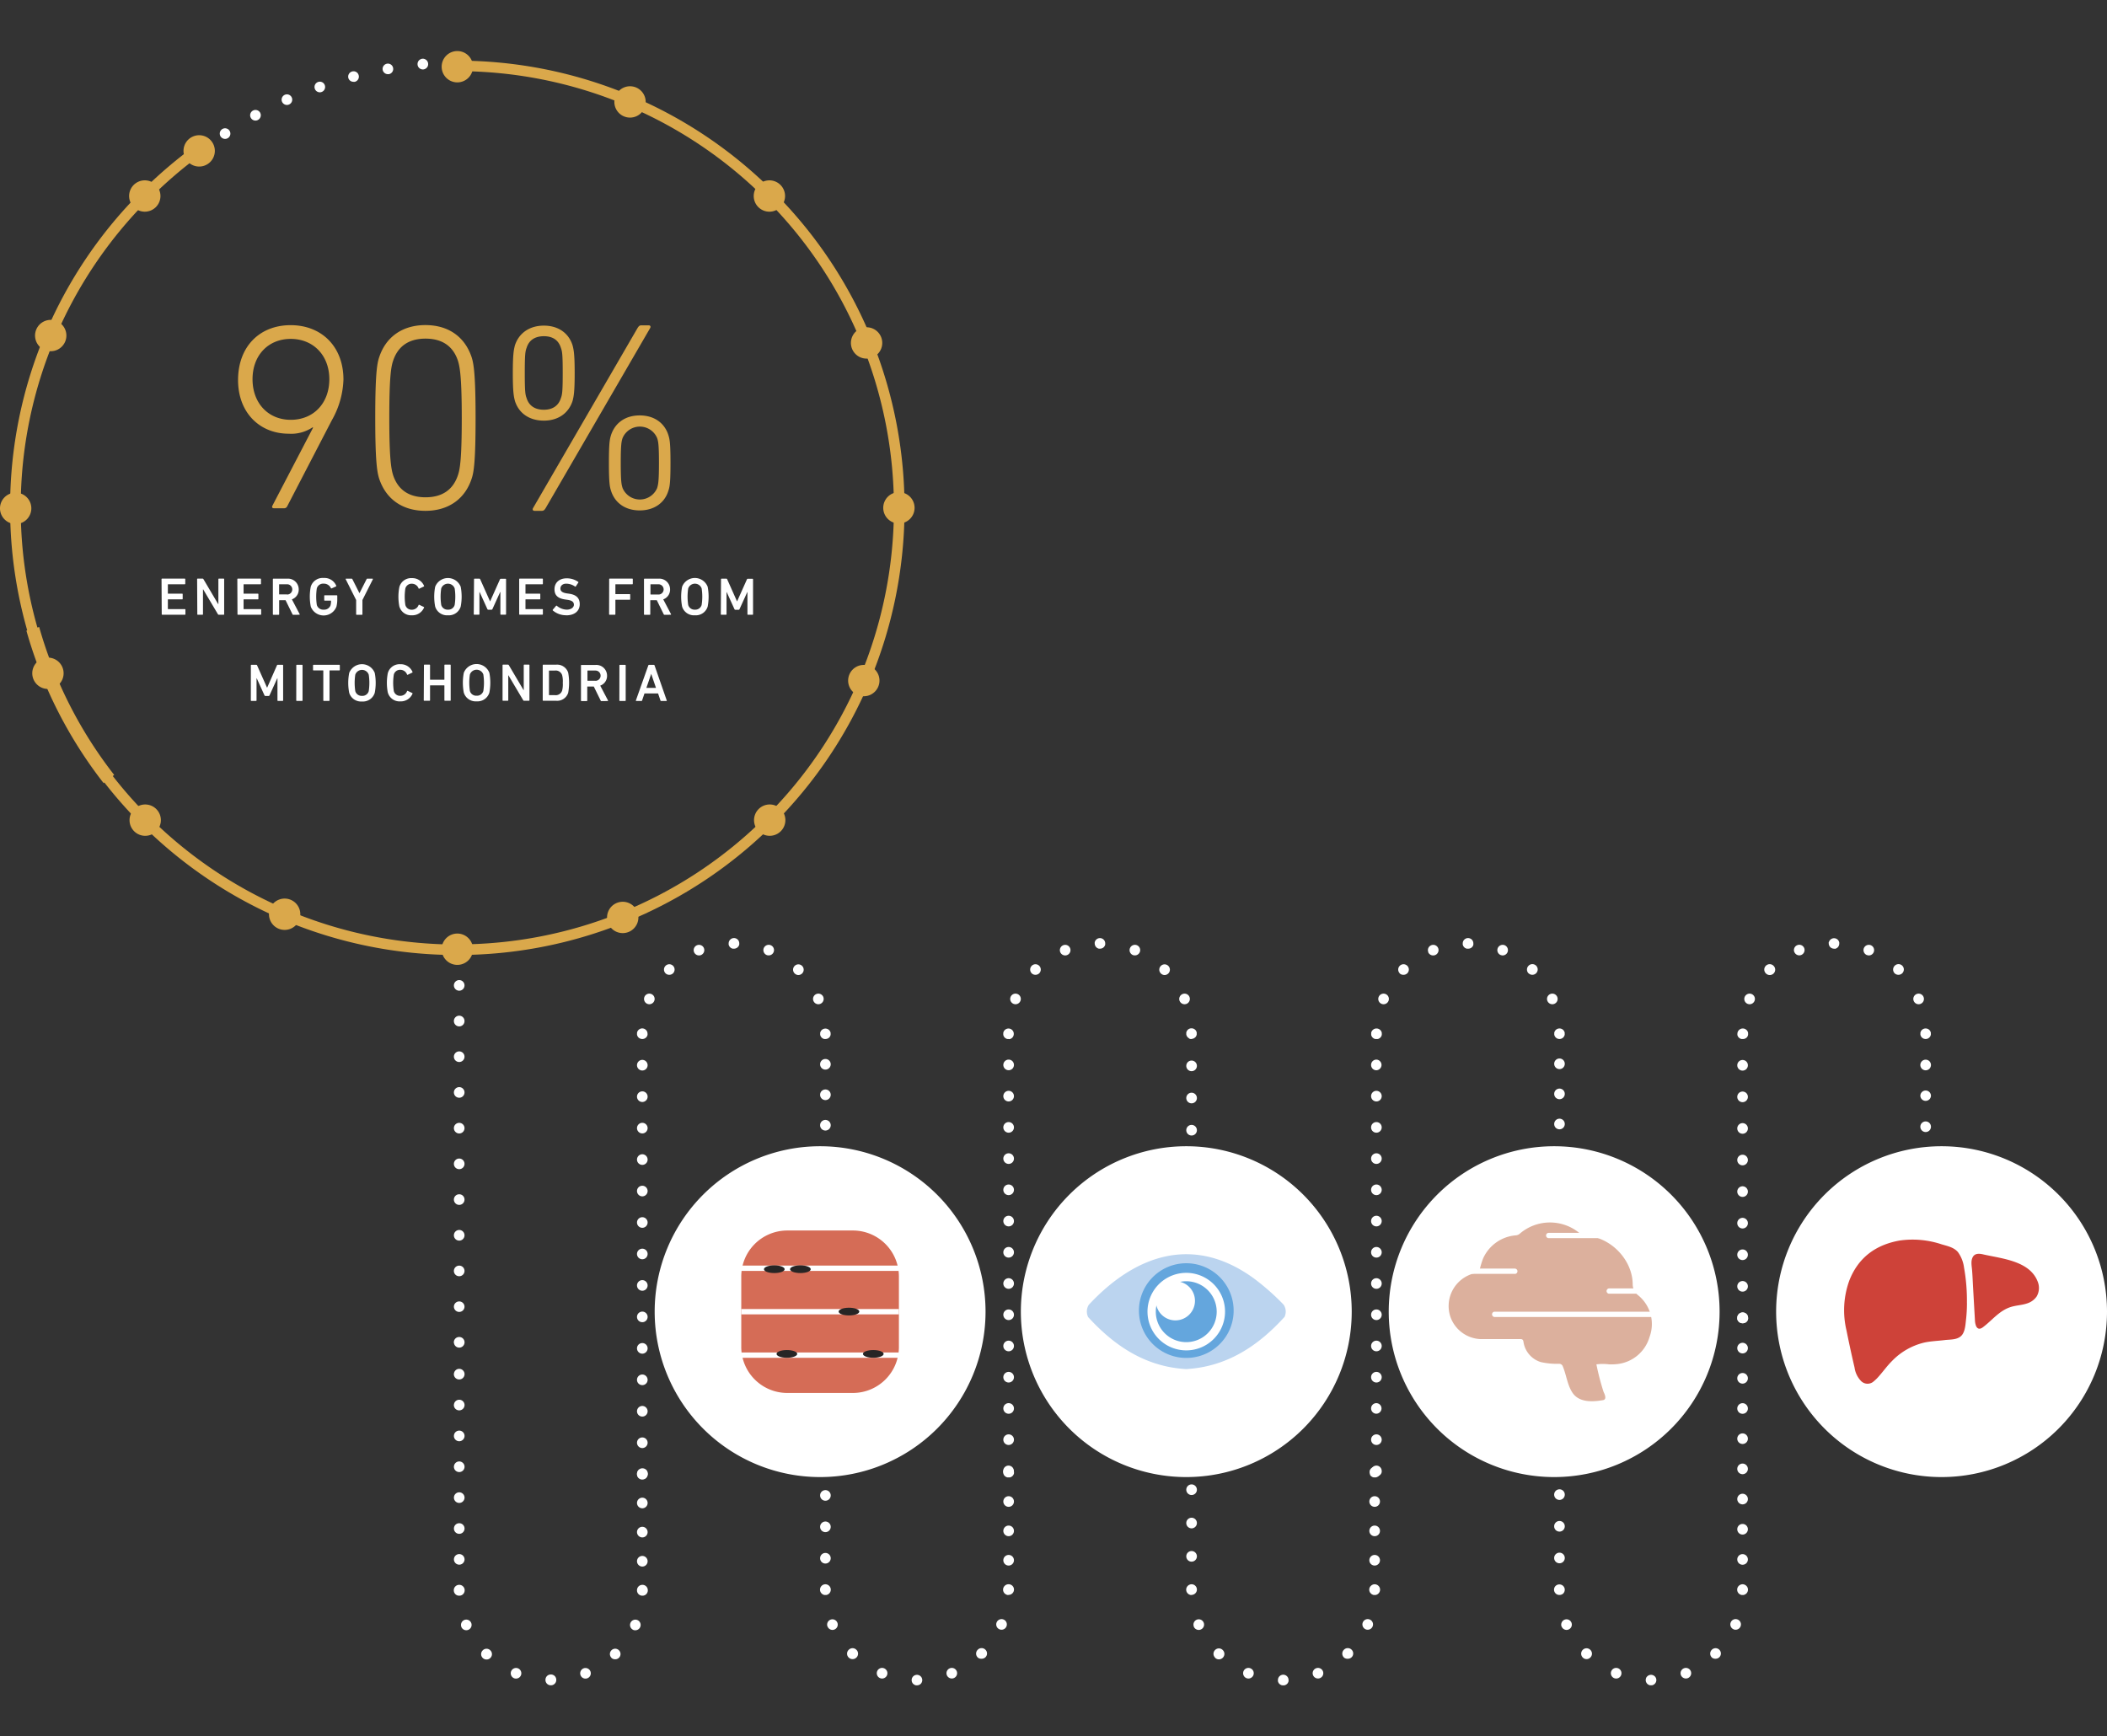<svg id="Layer_1" data-name="Layer 1" xmlns="http://www.w3.org/2000/svg" viewBox="0 0 546 450"><rect x="0" y="0" width="546" height="450" fill="#333333" stroke="none"/><defs><style>.cls-1{fill:#fff;}.cls-2{fill:#d56c56;}.cls-3{fill:#272525;}.cls-4{fill:#bbd4ef;}.cls-5{fill:#64a6dd;}.cls-6{fill:#ce4239;}.cls-7{fill:#dcb09d;}.cls-8{fill:#daa84b;}</style></defs><title>mito-90</title><path class="cls-1" d="M260,373.11a1.38,1.38,0,0,1,1.38-1.38h0a1.37,1.37,0,0,1,1.37,1.38h0a1.37,1.37,0,0,1-1.37,1.37h0A1.37,1.37,0,0,1,260,373.11Zm0-8.1a1.37,1.37,0,0,1,1.38-1.37h0a1.37,1.37,0,0,1,1.37,1.37h0a1.37,1.37,0,0,1-1.37,1.38h0A1.38,1.38,0,0,1,260,365Zm0-8.09a1.38,1.38,0,0,1,1.38-1.38h0a1.37,1.37,0,0,1,1.37,1.38h0a1.37,1.37,0,0,1-1.37,1.37h0A1.37,1.37,0,0,1,260,356.92Zm0-8.09a1.38,1.38,0,0,1,1.38-1.38h0a1.37,1.37,0,0,1,1.37,1.38h0a1.37,1.37,0,0,1-1.37,1.37h0A1.37,1.37,0,0,1,260,348.83Zm0-8.1a1.37,1.37,0,0,1,1.38-1.37h0a1.37,1.37,0,0,1,1.37,1.37h0a1.37,1.37,0,0,1-1.37,1.38h0A1.38,1.38,0,0,1,260,340.73Zm0-8.09a1.38,1.38,0,0,1,1.38-1.38h0a1.37,1.37,0,0,1,1.37,1.38h0a1.37,1.37,0,0,1-1.37,1.37h0A1.37,1.37,0,0,1,260,332.64Zm0-8.09a1.38,1.38,0,0,1,1.38-1.38h0a1.37,1.37,0,0,1,1.37,1.38h0a1.37,1.37,0,0,1-1.37,1.37h0A1.37,1.37,0,0,1,260,324.55Zm0-8.1a1.37,1.37,0,0,1,1.38-1.37h0a1.37,1.37,0,0,1,1.37,1.37h0a1.37,1.37,0,0,1-1.37,1.38h0A1.38,1.38,0,0,1,260,316.45Zm0-8.09a1.38,1.38,0,0,1,1.38-1.38h0a1.37,1.37,0,0,1,1.37,1.38h0a1.37,1.37,0,0,1-1.37,1.37h0A1.37,1.37,0,0,1,260,308.36Zm0-8.09a1.38,1.38,0,0,1,1.38-1.38h0a1.37,1.37,0,0,1,1.37,1.38h0a1.37,1.37,0,0,1-1.37,1.37h0A1.38,1.38,0,0,1,260,300.27Zm0-8.1a1.37,1.37,0,0,1,1.38-1.37h0a1.37,1.37,0,0,1,1.37,1.37h0a1.37,1.37,0,0,1-1.37,1.38h0A1.38,1.38,0,0,1,260,292.17Zm0-8.09a1.38,1.38,0,0,1,1.38-1.38h0a1.37,1.37,0,0,1,1.37,1.38h0a1.37,1.37,0,0,1-1.37,1.37h0A1.37,1.37,0,0,1,260,284.08Zm0-8.09a1.38,1.38,0,0,1,1.38-1.38h0a1.37,1.37,0,0,1,1.37,1.38h0a1.37,1.37,0,0,1-1.37,1.37h0A1.38,1.38,0,0,1,260,276Z"/><path class="cls-1" d="M262.62,260.15a1.37,1.37,0,0,1-.73-1.8h0a1.37,1.37,0,0,1,1.8-.73h0a1.37,1.37,0,0,1,.73,1.8h0a1.38,1.38,0,0,1-1.26.84h0A1.48,1.48,0,0,1,262.62,260.15Zm4.74-7.9a1.37,1.37,0,0,1,0-1.95h0a1.36,1.36,0,0,1,1.94,0h0a1.37,1.37,0,0,1,0,1.94h0a1.37,1.37,0,0,1-1,.39h0A1.34,1.34,0,0,1,267.36,252.25Zm7.39-5.49a1.38,1.38,0,0,1,.76-1.79h0a1.37,1.37,0,0,1,1.79.75h0a1.37,1.37,0,0,1-.76,1.79h0a1.3,1.3,0,0,1-.51.1h0A1.38,1.38,0,0,1,274.75,246.76Z"/><path class="cls-1" d="M305.69,259.42h0a1.38,1.38,0,0,1,.74-1.8h0a1.37,1.37,0,0,1,1.8.73h0a1.38,1.38,0,0,1-.73,1.8h0a1.48,1.48,0,0,1-.54.11h0A1.39,1.39,0,0,1,305.69,259.42Zm-4.87-7.15h0a1.36,1.36,0,0,1,0-1.94h0a1.36,1.36,0,0,1,1.94,0h0a1.38,1.38,0,0,1,0,1.95h0a1.39,1.39,0,0,1-1,.41h0A1.35,1.35,0,0,1,300.82,252.27Zm-7.25-4.76h0a1.37,1.37,0,0,1-.75-1.79h0a1.38,1.38,0,0,1,1.79-.76h0a1.37,1.37,0,0,1,.75,1.79h0a1.37,1.37,0,0,1-1.27.85h0A1.38,1.38,0,0,1,293.57,247.51Z"/><path class="cls-1" d="M307.41,334.59a1.37,1.37,0,0,1,1.37-1.37h0a1.37,1.37,0,0,1,1.38,1.37h0a1.37,1.37,0,0,1-1.38,1.37h0A1.37,1.37,0,0,1,307.41,334.59Zm0-8.34a1.37,1.37,0,0,1,1.37-1.37h0a1.37,1.37,0,0,1,1.38,1.37h0a1.38,1.38,0,0,1-1.38,1.38h0A1.37,1.37,0,0,1,307.41,326.25Zm0-8.33a1.37,1.37,0,0,1,1.37-1.38h0a1.38,1.38,0,0,1,1.38,1.38h0a1.38,1.38,0,0,1-1.38,1.37h0A1.37,1.37,0,0,1,307.41,317.92Zm0-8.34a1.37,1.37,0,0,1,1.37-1.37h0a1.37,1.37,0,0,1,1.38,1.37h0a1.38,1.38,0,0,1-1.38,1.38h0A1.37,1.37,0,0,1,307.41,309.58Zm0-8.34a1.37,1.37,0,0,1,1.37-1.37h0a1.37,1.37,0,0,1,1.38,1.37h0a1.38,1.38,0,0,1-1.38,1.38h0A1.37,1.37,0,0,1,307.41,301.24Zm0-8.33a1.37,1.37,0,0,1,1.37-1.38h0a1.38,1.38,0,0,1,1.38,1.38h0a1.37,1.37,0,0,1-1.38,1.37h0A1.37,1.37,0,0,1,307.41,292.91Zm0-8.34a1.37,1.37,0,0,1,1.37-1.38h0a1.38,1.38,0,0,1,1.38,1.38h0a1.37,1.37,0,0,1-1.38,1.37h0A1.37,1.37,0,0,1,307.41,284.57Zm0-8.34a1.37,1.37,0,0,1,1.37-1.37h0a1.37,1.37,0,0,1,1.38,1.37h0a1.38,1.38,0,0,1-1.38,1.38h0A1.37,1.37,0,0,1,307.41,276.23Z"/><path class="cls-1" d="M308.78,344.3l-.27,0-.25-.08a1.37,1.37,0,0,1-.24-.13,1.3,1.3,0,0,1-.38-.38,1.39,1.39,0,0,1-.13-.24,2.47,2.47,0,0,1-.08-.25,2.5,2.5,0,0,1,0-.27,1.35,1.35,0,0,1,.4-1,1.41,1.41,0,0,1,1.94,0,1.36,1.36,0,0,1,.41,1,1.24,1.24,0,0,1,0,.27,1.21,1.21,0,0,1-.08.25.93.93,0,0,1-.13.24.87.87,0,0,1-.17.21,1.23,1.23,0,0,1-.21.17,1.78,1.78,0,0,1-.23.13l-.26.08Z"/><path class="cls-1" d="M308.78,269.27a1.21,1.21,0,0,1-.27,0,1,1,0,0,1-.25-.07A1.31,1.31,0,0,1,308,269a1.15,1.15,0,0,1-.21-.17,1.19,1.19,0,0,1-.17-.21,1.32,1.32,0,0,1-.13-.24,2.39,2.39,0,0,1-.08-.25,2.5,2.5,0,0,1,0-.27,2.54,2.54,0,0,1,0-.27,2.64,2.64,0,0,1,.08-.26,1.68,1.68,0,0,1,.13-.23,1.19,1.19,0,0,1,.17-.21,1.4,1.4,0,0,1,1.94,0,.9.9,0,0,1,.18.21,1.59,1.59,0,0,1,.12.23,1.29,1.29,0,0,1,.08.26,1.25,1.25,0,0,1,0,.27,1.24,1.24,0,0,1,0,.27,1.19,1.19,0,0,1-.08.25,1.28,1.28,0,0,1-.12.24.9.9,0,0,1-.18.21l-.2.17-.24.13a1.09,1.09,0,0,1-.26.07A1.21,1.21,0,0,1,308.78,269.27Z"/><path class="cls-1" d="M285.06,245.86a1.21,1.21,0,0,1-.27,0,.78.78,0,0,1-.26-.08,1.24,1.24,0,0,1-.24-.12l-.2-.17a1.4,1.4,0,0,1-.41-1,1.09,1.09,0,0,1,0-.26,1.92,1.92,0,0,1,.08-.26.89.89,0,0,1,.13-.24,1.09,1.09,0,0,1,.17-.21l.2-.17.24-.13a1.13,1.13,0,0,1,.26-.07,1.36,1.36,0,0,1,1.64,1.34,1.24,1.24,0,0,1,0,.27,1.1,1.1,0,0,1-.07.26,2.62,2.62,0,0,1-.13.24l-.17.21A1.41,1.41,0,0,1,285.06,245.86Z"/><path class="cls-1" d="M261.34,269.27a1.21,1.21,0,0,1-.27,0,1.08,1.08,0,0,1-.26-.07l-.24-.13-.21-.17a1.17,1.17,0,0,1-.17-.21.86.86,0,0,1-.12-.24,1.19,1.19,0,0,1-.08-.25,1.24,1.24,0,0,1,0-.27,1.25,1.25,0,0,1,0-.27,1.29,1.29,0,0,1,.08-.26,1,1,0,0,1,.12-.23,1.17,1.17,0,0,1,.17-.21,1.39,1.39,0,0,1,1.24-.38,1.14,1.14,0,0,1,.26.08.91.91,0,0,1,.24.13.86.86,0,0,1,.21.17,1.21,1.21,0,0,1,.17.21,1.68,1.68,0,0,1,.13.23,1.79,1.79,0,0,1,.1.53,1.41,1.41,0,0,1-.4,1,1.65,1.65,0,0,1-.21.17l-.24.13a1.08,1.08,0,0,1-.26.07A1.06,1.06,0,0,1,261.34,269.27Z"/><path class="cls-1" d="M261.34,382.58a1.38,1.38,0,0,1-1-.41,1.17,1.17,0,0,1-.17-.21,1,1,0,0,1-.12-.23,1.29,1.29,0,0,1-.08-.26,1.25,1.25,0,0,1,0-.27,1.38,1.38,0,0,1,1.65-1.35l.25.08a.9.9,0,0,1,.24.13,1.17,1.17,0,0,1,.21.17,1.4,1.4,0,0,1,.4,1,1.79,1.79,0,0,1-.1.53,1.68,1.68,0,0,1-.13.23,1.3,1.3,0,0,1-.38.38,1.37,1.37,0,0,1-.24.13l-.25.08Z"/><path class="cls-1" d="M165.07,373.9a1.37,1.37,0,0,1,1.38-1.37h0a1.37,1.37,0,0,1,1.37,1.37h0a1.38,1.38,0,0,1-1.37,1.38h0A1.38,1.38,0,0,1,165.07,373.9Zm0-8.15a1.38,1.38,0,0,1,1.38-1.38h0a1.38,1.38,0,0,1,1.37,1.38h0a1.37,1.37,0,0,1-1.37,1.37h0A1.37,1.37,0,0,1,165.07,365.75Zm0-8.15a1.38,1.38,0,0,1,1.38-1.38h0a1.38,1.38,0,0,1,1.37,1.38h0a1.37,1.37,0,0,1-1.37,1.37h0A1.37,1.37,0,0,1,165.07,357.6Zm0-8.16a1.37,1.37,0,0,1,1.38-1.37h0a1.37,1.37,0,0,1,1.37,1.37h0a1.38,1.38,0,0,1-1.37,1.38h0A1.38,1.38,0,0,1,165.07,349.44Zm0-8.15a1.37,1.37,0,0,1,1.38-1.37h0a1.37,1.37,0,0,1,1.37,1.37h0a1.37,1.37,0,0,1-1.37,1.37h0A1.37,1.37,0,0,1,165.07,341.29Zm0-8.15a1.38,1.38,0,0,1,1.38-1.38h0a1.38,1.38,0,0,1,1.37,1.38h0a1.38,1.38,0,0,1-1.37,1.37h0A1.38,1.38,0,0,1,165.07,333.14Zm0-8.16a1.37,1.37,0,0,1,1.38-1.37h0a1.37,1.37,0,0,1,1.37,1.37h0a1.37,1.37,0,0,1-1.37,1.37h0A1.37,1.37,0,0,1,165.07,325Zm0-8.15a1.38,1.38,0,0,1,1.38-1.38h0a1.38,1.38,0,0,1,1.37,1.38h0a1.38,1.38,0,0,1-1.37,1.37h0A1.38,1.38,0,0,1,165.07,316.83Zm0-8.16a1.37,1.37,0,0,1,1.38-1.37h0a1.37,1.37,0,0,1,1.37,1.37h0a1.38,1.38,0,0,1-1.37,1.38h0A1.38,1.38,0,0,1,165.07,308.67Zm0-8.15a1.38,1.38,0,0,1,1.38-1.38h0a1.38,1.38,0,0,1,1.37,1.38h0a1.37,1.37,0,0,1-1.37,1.37h0A1.37,1.37,0,0,1,165.07,300.52Zm0-8.15a1.38,1.38,0,0,1,1.38-1.38h0a1.38,1.38,0,0,1,1.37,1.38h0a1.38,1.38,0,0,1-1.37,1.37h0A1.38,1.38,0,0,1,165.07,292.37Zm0-8.16a1.37,1.37,0,0,1,1.38-1.37h0a1.37,1.37,0,0,1,1.37,1.37h0a1.38,1.38,0,0,1-1.37,1.38h0A1.38,1.38,0,0,1,165.07,284.21Zm0-8.15a1.38,1.38,0,0,1,1.38-1.38h0a1.38,1.38,0,0,1,1.37,1.38h0a1.37,1.37,0,0,1-1.37,1.37h0A1.37,1.37,0,0,1,165.07,276.06Z"/><path class="cls-1" d="M167.73,260.15a1.38,1.38,0,0,1-.73-1.8h0a1.37,1.37,0,0,1,1.8-.73h0a1.37,1.37,0,0,1,.73,1.8h0a1.38,1.38,0,0,1-1.26.84h0A1.48,1.48,0,0,1,167.73,260.15Zm4.74-7.9a1.37,1.37,0,0,1,0-1.95h0a1.36,1.36,0,0,1,1.94,0h0a1.37,1.37,0,0,1,0,1.94h0a1.37,1.37,0,0,1-1,.39h0A1.34,1.34,0,0,1,172.47,252.25Zm7.39-5.49a1.37,1.37,0,0,1,.76-1.79h0a1.37,1.37,0,0,1,1.79.75h0a1.38,1.38,0,0,1-.75,1.79h0a1.38,1.38,0,0,1-.52.1h0A1.38,1.38,0,0,1,179.86,246.76Z"/><path class="cls-1" d="M210.8,259.42h0a1.37,1.37,0,0,1,.73-1.8h0a1.38,1.38,0,0,1,1.81.73h0a1.39,1.39,0,0,1-.74,1.8h0a1.39,1.39,0,0,1-.53.11h0A1.38,1.38,0,0,1,210.8,259.42Zm-4.88-7.15h0a1.36,1.36,0,0,1,0-1.94h0a1.36,1.36,0,0,1,1.94,0h0a1.38,1.38,0,0,1,0,1.95h0a1.39,1.39,0,0,1-1,.41h0A1.4,1.4,0,0,1,205.92,252.27Zm-7.24-4.76h0a1.38,1.38,0,0,1-.76-1.79h0a1.39,1.39,0,0,1,1.8-.76h0a1.37,1.37,0,0,1,.75,1.79h0a1.37,1.37,0,0,1-1.27.85h0A1.38,1.38,0,0,1,198.68,247.51Z"/><path class="cls-1" d="M212.52,339a1.37,1.37,0,0,1,1.37-1.38h0a1.38,1.38,0,0,1,1.38,1.38h0a1.37,1.37,0,0,1-1.38,1.37h0A1.37,1.37,0,0,1,212.52,339Zm0-7.9a1.37,1.37,0,0,1,1.37-1.37h0a1.37,1.37,0,0,1,1.38,1.37h0a1.38,1.38,0,0,1-1.38,1.38h0A1.37,1.37,0,0,1,212.52,331.07Zm0-7.9a1.37,1.37,0,0,1,1.37-1.37h0a1.38,1.38,0,0,1,1.38,1.37h0a1.38,1.38,0,0,1-1.38,1.38h0A1.37,1.37,0,0,1,212.52,323.17Zm0-7.89a1.37,1.37,0,0,1,1.37-1.38h0a1.38,1.38,0,0,1,1.38,1.38h0a1.37,1.37,0,0,1-1.38,1.37h0A1.37,1.37,0,0,1,212.52,315.28Zm0-7.9a1.36,1.36,0,0,1,1.37-1.37h0a1.37,1.37,0,0,1,1.38,1.37h0a1.37,1.37,0,0,1-1.38,1.37h0A1.37,1.37,0,0,1,212.52,307.38Zm0-7.9a1.37,1.37,0,0,1,1.37-1.37h0a1.38,1.38,0,0,1,1.38,1.37h0a1.38,1.38,0,0,1-1.38,1.38h0A1.37,1.37,0,0,1,212.52,299.48Zm0-7.89a1.37,1.37,0,0,1,1.37-1.38h0a1.38,1.38,0,0,1,1.38,1.38h0a1.37,1.37,0,0,1-1.38,1.37h0A1.36,1.36,0,0,1,212.52,291.59Zm0-7.9a1.37,1.37,0,0,1,1.37-1.37h0a1.37,1.37,0,0,1,1.38,1.37h0a1.38,1.38,0,0,1-1.38,1.38h0A1.37,1.37,0,0,1,212.52,283.69Zm0-7.9a1.37,1.37,0,0,1,1.37-1.37h0a1.37,1.37,0,0,1,1.38,1.37h0a1.38,1.38,0,0,1-1.38,1.38h0A1.37,1.37,0,0,1,212.52,275.79Z"/><path class="cls-1" d="M213.89,348.24a1.36,1.36,0,0,1-1.37-1.37,1.22,1.22,0,0,1,0-.27,2.64,2.64,0,0,1,.08-.26,1.7,1.7,0,0,1,.13-.23.85.85,0,0,1,.17-.21.86.86,0,0,1,.21-.17.9.9,0,0,1,.24-.13,1,1,0,0,1,.25-.08,1.23,1.23,0,0,1,.54,0,1.26,1.26,0,0,1,.26.08,1,1,0,0,1,.23.13,1.29,1.29,0,0,1,.38.38,1.05,1.05,0,0,1,.13.23,2.52,2.52,0,0,1,.08.26,1.24,1.24,0,0,1,0,.27,1.36,1.36,0,0,1-.41,1,1.25,1.25,0,0,1-.21.17,1.75,1.75,0,0,1-.23.13l-.26.08Z"/><path class="cls-1" d="M213.89,269.27a1.21,1.21,0,0,1-.27,0,1.15,1.15,0,0,1-.25-.07,1.31,1.31,0,0,1-.24-.13,1.29,1.29,0,0,1-.38-.38,1.29,1.29,0,0,1-.13-.24,2.39,2.39,0,0,1-.08-.25,1.22,1.22,0,0,1,0-.27,1.24,1.24,0,0,1,0-.27,2.64,2.64,0,0,1,.08-.26,1.64,1.64,0,0,1,.13-.23,1.17,1.17,0,0,1,.17-.21,1.4,1.4,0,0,1,1.94,0,.86.86,0,0,1,.17.21,1,1,0,0,1,.13.23,2.52,2.52,0,0,1,.08.26,1.25,1.25,0,0,1,0,.27,1.24,1.24,0,0,1,0,.27,2.28,2.28,0,0,1-.08.25.9.9,0,0,1-.13.24.86.86,0,0,1-.17.21A1.4,1.4,0,0,1,213.89,269.27Z"/><path class="cls-1" d="M190.17,245.86a1.21,1.21,0,0,1-.27,0,.86.86,0,0,1-.26-.08,1.26,1.26,0,0,1-.24-.12l-.2-.17a1.61,1.61,0,0,1-.18-.21,2.61,2.61,0,0,1-.12-.24,1.12,1.12,0,0,1-.08-.26,1.24,1.24,0,0,1,0-.27,1.38,1.38,0,0,1,.41-1l.2-.17.24-.13a1.29,1.29,0,0,1,.26-.07,1.36,1.36,0,0,1,1.64,1.34,2.5,2.5,0,0,1,0,.27,2,2,0,0,1-.08.26c0,.08-.08.16-.13.24l-.17.21A1.41,1.41,0,0,1,190.17,245.86Z"/><path class="cls-1" d="M166.45,269.27a1.42,1.42,0,0,1-1-.4,1.17,1.17,0,0,1-.17-.21.89.89,0,0,1-.12-.24,1.19,1.19,0,0,1-.08-.25,1.24,1.24,0,0,1,0-.27,1.25,1.25,0,0,1,0-.27,1.29,1.29,0,0,1,.08-.26,1,1,0,0,1,.12-.23,1.17,1.17,0,0,1,.17-.21,1.56,1.56,0,0,1,.21-.17,1.39,1.39,0,0,1,.24-.13,1.15,1.15,0,0,1,.26-.08,1.39,1.39,0,0,1,1.24.38,1.17,1.17,0,0,1,.17.21,1.68,1.68,0,0,1,.13.23,1.75,1.75,0,0,1,.1.53,1.24,1.24,0,0,1,0,.27,1.15,1.15,0,0,1-.07.25,1.32,1.32,0,0,1-.13.24,1.17,1.17,0,0,1-.17.21l-.21.17-.24.13a1.08,1.08,0,0,1-.26.07A1.07,1.07,0,0,1,166.45,269.27Z"/><path class="cls-1" d="M166.45,383.43l-.27,0-.26-.08-.24-.13-.21-.17a1.38,1.38,0,0,1,0-1.94,1.65,1.65,0,0,1,.21-.17,1.45,1.45,0,0,1,.24-.13,1.15,1.15,0,0,1,.26-.08,1.38,1.38,0,0,1,1.24,2.32A1.37,1.37,0,0,1,166.45,383.43Z"/><path class="cls-1" d="M260,404.36a1.38,1.38,0,0,1,1.38-1.38h0a1.37,1.37,0,0,1,1.37,1.38h0a1.37,1.37,0,0,1-1.37,1.37h0A1.37,1.37,0,0,1,260,404.36Zm0-7.61a1.38,1.38,0,0,1,1.38-1.38h0a1.37,1.37,0,0,1,1.37,1.38h0a1.37,1.37,0,0,1-1.37,1.37h0A1.38,1.38,0,0,1,260,396.75Zm0-7.62a1.37,1.37,0,0,1,1.38-1.37h0a1.37,1.37,0,0,1,1.37,1.37h0a1.37,1.37,0,0,1-1.37,1.38h0A1.38,1.38,0,0,1,260,389.13Z"/><path class="cls-1" d="M245.37,434.15a1.37,1.37,0,0,1,.76-1.79h0a1.37,1.37,0,0,1,1.79.75h0a1.37,1.37,0,0,1-.76,1.79h0a1.32,1.32,0,0,1-.51.1h0A1.38,1.38,0,0,1,245.37,434.15Zm8-4.6a1.39,1.39,0,0,1,0-2h0a1.39,1.39,0,0,1,2,0h0a1.37,1.37,0,0,1,0,1.94h0a1.4,1.4,0,0,1-1,.39h0A1.4,1.4,0,0,1,253.35,429.55Zm5.63-7.3a1.37,1.37,0,0,1-.73-1.8h0a1.37,1.37,0,0,1,1.8-.73h0a1.37,1.37,0,0,1,.73,1.8h0a1.36,1.36,0,0,1-1.27.84h0A1.26,1.26,0,0,1,259,422.25Z"/><path class="cls-1" d="M228.07,434.91a1.38,1.38,0,0,1-.76-1.8h0a1.37,1.37,0,0,1,1.79-.75h0a1.38,1.38,0,0,1,.76,1.79h0a1.39,1.39,0,0,1-1.28.86h0A1.53,1.53,0,0,1,228.07,434.91Zm-8.14-5.34h0a1.39,1.39,0,0,1,0-2h0a1.39,1.39,0,0,1,2,0h0a1.39,1.39,0,0,1,0,2h0a1.4,1.4,0,0,1-1,.41h0A1.39,1.39,0,0,1,219.93,429.57Zm-5.48-8a1.37,1.37,0,0,1,.73-1.8h0a1.38,1.38,0,0,1,1.8.73h0a1.37,1.37,0,0,1-.73,1.8h0a1.31,1.31,0,0,1-.54.11h0A1.36,1.36,0,0,1,214.45,421.52Z"/><path class="cls-1" d="M212.52,403.84a1.37,1.37,0,0,1,1.37-1.38h0a1.38,1.38,0,0,1,1.38,1.38h0a1.38,1.38,0,0,1-1.38,1.37h0A1.37,1.37,0,0,1,212.52,403.84Zm0-8.14a1.37,1.37,0,0,1,1.37-1.38h0a1.38,1.38,0,0,1,1.38,1.38h0a1.37,1.37,0,0,1-1.38,1.37h0A1.37,1.37,0,0,1,212.52,395.7Zm0-8.14a1.37,1.37,0,0,1,1.37-1.38h0a1.38,1.38,0,0,1,1.38,1.38h0a1.37,1.37,0,0,1-1.38,1.37h0A1.37,1.37,0,0,1,212.52,387.56Zm0-8.14a1.37,1.37,0,0,1,1.37-1.38h0a1.38,1.38,0,0,1,1.38,1.38h0a1.37,1.37,0,0,1-1.38,1.37h0A1.37,1.37,0,0,1,212.52,379.42Zm0-8.14a1.37,1.37,0,0,1,1.37-1.37h0a1.37,1.37,0,0,1,1.38,1.37h0a1.37,1.37,0,0,1-1.38,1.37h0A1.37,1.37,0,0,1,212.52,371.28Zm0-8.14a1.37,1.37,0,0,1,1.37-1.37h0a1.37,1.37,0,0,1,1.38,1.37h0a1.38,1.38,0,0,1-1.38,1.38h0A1.37,1.37,0,0,1,212.52,363.14Zm0-8.14a1.37,1.37,0,0,1,1.37-1.37h0a1.37,1.37,0,0,1,1.38,1.37h0a1.38,1.38,0,0,1-1.38,1.38h0A1.37,1.37,0,0,1,212.52,355Z"/><path class="cls-1" d="M213.89,348.24a1.36,1.36,0,0,1-1.37-1.37,1.22,1.22,0,0,1,0-.27,2.64,2.64,0,0,1,.08-.26,1.7,1.7,0,0,1,.13-.23.85.85,0,0,1,.17-.21.86.86,0,0,1,.21-.17.9.9,0,0,1,.24-.13,1,1,0,0,1,.25-.08,1.23,1.23,0,0,1,.54,0,1.26,1.26,0,0,1,.26.08,1,1,0,0,1,.23.13,1.29,1.29,0,0,1,.38.38,1.05,1.05,0,0,1,.13.23,2.52,2.52,0,0,1,.08.26,1.24,1.24,0,0,1,0,.27,1.38,1.38,0,0,1-1.38,1.37Z"/><path class="cls-1" d="M213.89,413.35a1.21,1.21,0,0,1-.27,0,.86.86,0,0,1-.26-.08,1,1,0,0,1-.23-.12,1.16,1.16,0,0,1-.21-.17,1.39,1.39,0,0,1,0-2,1.21,1.21,0,0,1,.21-.17,1,1,0,0,1,.23-.12.88.88,0,0,1,.26-.08,1.26,1.26,0,0,1,.54,0,.89.89,0,0,1,.26.08,1,1,0,0,1,.23.12,1.21,1.21,0,0,1,.21.17,1.39,1.39,0,0,1,0,2,1.16,1.16,0,0,1-.21.17,1,1,0,0,1-.23.12.86.86,0,0,1-.26.08A1.21,1.21,0,0,1,213.89,413.35Z"/><path class="cls-1" d="M237.61,436.77a1.07,1.07,0,0,1-.26,0l-.26-.08-.24-.13-.21-.17a1.19,1.19,0,0,1-.17-.21,1.39,1.39,0,0,1-.13-.24,1,1,0,0,1-.07-.25,1.22,1.22,0,0,1,0-.54,1.25,1.25,0,0,1,.07-.26,1.76,1.76,0,0,1,.13-.23,1.27,1.27,0,0,1,.17-.21,1.72,1.72,0,0,1,.21-.17,1.45,1.45,0,0,1,.24-.13l.26-.08a1.61,1.61,0,0,1,.53,0l.26.08a1.45,1.45,0,0,1,.24.13l.21.17a1.24,1.24,0,0,1,.17.21,1,1,0,0,1,.12.23,1.29,1.29,0,0,1,.08.26,1.24,1.24,0,0,1,0,.54,1,1,0,0,1-.08.25.91.91,0,0,1-.12.24,1.17,1.17,0,0,1-.17.21A1.4,1.4,0,0,1,237.61,436.77Z"/><path class="cls-1" d="M261.34,413.35a1.21,1.21,0,0,1-.27,0,.78.78,0,0,1-.26-.08l-.24-.12-.21-.17a1.39,1.39,0,0,1,0-2,1.43,1.43,0,0,1,2,0,1.38,1.38,0,0,1-1,2.35Z"/><path class="cls-1" d="M261.34,382.89l-.27,0-.26-.08-.24-.13-.21-.17a1.17,1.17,0,0,1-.17-.21.89.89,0,0,1-.12-.24,1.21,1.21,0,0,1-.08-.25,1.24,1.24,0,0,1,0-.27,1.25,1.25,0,0,1,0-.27,1.29,1.29,0,0,1,.08-.26,1,1,0,0,1,.12-.23,1.17,1.17,0,0,1,.17-.21,1.41,1.41,0,0,1,2,0,1.21,1.21,0,0,1,.17.21,1.68,1.68,0,0,1,.13.23,1.79,1.79,0,0,1,.1.53,1.24,1.24,0,0,1,0,.27,1.17,1.17,0,0,1-.07.25,1.39,1.39,0,0,1-.13.24,1.21,1.21,0,0,1-.17.21,1.17,1.17,0,0,1-.21.17,1.37,1.37,0,0,1-.24.13l-.26.08Z"/><path class="cls-1" d="M165.07,404.61a1.37,1.37,0,0,1,1.38-1.37h0a1.37,1.37,0,0,1,1.37,1.37h0a1.37,1.37,0,0,1-1.37,1.38h0A1.38,1.38,0,0,1,165.07,404.61Zm0-7.55a1.37,1.37,0,0,1,1.38-1.37h0a1.37,1.37,0,0,1,1.37,1.37h0a1.37,1.37,0,0,1-1.37,1.38h0A1.38,1.38,0,0,1,165.07,397.06Zm0-7.55a1.37,1.37,0,0,1,1.38-1.37h0a1.37,1.37,0,0,1,1.37,1.37h0a1.37,1.37,0,0,1-1.37,1.38h0A1.38,1.38,0,0,1,165.07,389.51Z"/><path class="cls-1" d="M150.45,434.17a1.38,1.38,0,0,1,.76-1.79h0a1.38,1.38,0,0,1,1.79.77h0a1.37,1.37,0,0,1-.77,1.78h0a1.3,1.3,0,0,1-.51.1h0A1.36,1.36,0,0,1,150.45,434.17Zm8-4.54a1.37,1.37,0,0,1,0-1.94h0a1.36,1.36,0,0,1,1.94,0h0a1.36,1.36,0,0,1,0,1.94h0a1.35,1.35,0,0,1-1,.39h0A1.37,1.37,0,0,1,158.42,429.63Zm5.65-7.23a1.38,1.38,0,0,1-.72-1.81h0a1.37,1.37,0,0,1,1.8-.73h0a1.38,1.38,0,0,1,.72,1.81h0a1.37,1.37,0,0,1-1.26.83h0A1.3,1.3,0,0,1,164.07,422.4Z"/><path class="cls-1" d="M133.21,434.93h0a1.39,1.39,0,0,1-.76-1.79h0a1.38,1.38,0,0,1,1.79-.77h0a1.39,1.39,0,0,1,.76,1.79h0a1.37,1.37,0,0,1-1.28.86h0A1.33,1.33,0,0,1,133.21,434.93Zm-8.13-5.27a1.37,1.37,0,0,1,0-1.94h0a1.38,1.38,0,0,1,2,0h0a1.37,1.37,0,0,1,0,1.94h0a1.35,1.35,0,0,1-1,.42h0A1.37,1.37,0,0,1,125.08,429.66Zm-5.51-8a1.39,1.39,0,0,1,.72-1.81h0a1.38,1.38,0,0,1,1.81.73h0a1.38,1.38,0,0,1-.72,1.8h0a1.3,1.3,0,0,1-.54.11h0A1.37,1.37,0,0,1,119.57,421.68Z"/><path class="cls-1" d="M117.63,404.13a1.37,1.37,0,0,1,1.37-1.37h0a1.37,1.37,0,0,1,1.38,1.37h0A1.37,1.37,0,0,1,119,405.5h0A1.37,1.37,0,0,1,117.63,404.13Zm0-8a1.37,1.37,0,0,1,1.37-1.37h0a1.37,1.37,0,0,1,1.38,1.37h0a1.38,1.38,0,0,1-1.38,1.38h0A1.37,1.37,0,0,1,117.63,396.09Zm0-8a1.37,1.37,0,0,1,1.37-1.38h0a1.38,1.38,0,0,1,1.38,1.38h0a1.38,1.38,0,0,1-1.38,1.37h0A1.37,1.37,0,0,1,117.63,388.06Zm0-8a1.37,1.37,0,0,1,1.37-1.38h0a1.38,1.38,0,0,1,1.38,1.38h0a1.37,1.37,0,0,1-1.38,1.37h0A1.37,1.37,0,0,1,117.63,380Zm0-8a1.37,1.37,0,0,1,1.37-1.37h0a1.37,1.37,0,0,1,1.38,1.37h0a1.38,1.38,0,0,1-1.38,1.38h0A1.37,1.37,0,0,1,117.63,372Zm0-8a1.37,1.37,0,0,1,1.37-1.37h0a1.37,1.37,0,0,1,1.38,1.37h0a1.38,1.38,0,0,1-1.38,1.38h0A1.37,1.37,0,0,1,117.63,363.94Zm0-8a1.37,1.37,0,0,1,1.37-1.38h0a1.38,1.38,0,0,1,1.38,1.38h0a1.37,1.37,0,0,1-1.38,1.37h0A1.37,1.37,0,0,1,117.63,355.91Zm0-8A1.37,1.37,0,0,1,119,346.5h0a1.37,1.37,0,0,1,1.38,1.37h0a1.38,1.38,0,0,1-1.38,1.38h0A1.37,1.37,0,0,1,117.63,347.87Z"/><path class="cls-1" d="M117.62,338.65a1.37,1.37,0,0,1,1.38-1.37h0a1.37,1.37,0,0,1,1.37,1.37h0A1.37,1.37,0,0,1,119,340h0A1.38,1.38,0,0,1,117.62,338.65Zm0-9.25A1.38,1.38,0,0,1,119,328h0a1.37,1.37,0,0,1,1.37,1.38h0a1.37,1.37,0,0,1-1.37,1.37h0A1.37,1.37,0,0,1,117.62,329.4Zm0-9.26a1.38,1.38,0,0,1,1.38-1.38h0a1.37,1.37,0,0,1,1.37,1.38h0a1.37,1.37,0,0,1-1.37,1.38h0A1.38,1.38,0,0,1,117.62,320.14Zm0-9.26a1.37,1.37,0,0,1,1.38-1.37h0a1.36,1.36,0,0,1,1.37,1.37h0a1.37,1.37,0,0,1-1.37,1.38h0A1.38,1.38,0,0,1,117.62,310.88Zm0-9.25a1.38,1.38,0,0,1,1.38-1.38h0a1.37,1.37,0,0,1,1.37,1.38h0A1.37,1.37,0,0,1,119,303h0A1.37,1.37,0,0,1,117.62,301.63Zm0-9.26A1.37,1.37,0,0,1,119,291h0a1.37,1.37,0,0,1,1.37,1.37h0a1.37,1.37,0,0,1-1.37,1.38h0A1.38,1.38,0,0,1,117.62,292.37Zm0-9.25a1.38,1.38,0,0,1,1.38-1.38h0a1.37,1.37,0,0,1,1.37,1.38h0a1.37,1.37,0,0,1-1.37,1.37h0A1.38,1.38,0,0,1,117.62,283.12Zm0-9.26a1.38,1.38,0,0,1,1.38-1.38h0a1.37,1.37,0,0,1,1.37,1.38h0a1.37,1.37,0,0,1-1.37,1.37h0A1.37,1.37,0,0,1,117.62,273.86Zm0-9.26a1.37,1.37,0,0,1,1.38-1.37h0a1.37,1.37,0,0,1,1.37,1.37h0A1.37,1.37,0,0,1,119,266h0A1.38,1.38,0,0,1,117.62,264.6Zm0-9.25A1.38,1.38,0,0,1,119,254h0a1.37,1.37,0,0,1,1.37,1.38h0a1.37,1.37,0,0,1-1.37,1.37h0A1.38,1.38,0,0,1,117.62,255.35Zm0-9.26a1.38,1.38,0,0,1,1.38-1.38h0a1.37,1.37,0,0,1,1.37,1.38h0a1.36,1.36,0,0,1-1.37,1.37h0A1.37,1.37,0,0,1,117.62,246.09Z"/><path class="cls-1" d="M118,413.14a1.37,1.37,0,0,1-.4-1h0a1.35,1.35,0,0,1,.4-1h0a1.36,1.36,0,0,1,1-.41h0a1.36,1.36,0,0,1,1,.41h0a1.36,1.36,0,0,1,.41,1h0a1.38,1.38,0,0,1-.41,1h0a1.35,1.35,0,0,1-1,.4h0A1.35,1.35,0,0,1,118,413.14Z"/><path class="cls-1" d="M141.75,436.36a1.37,1.37,0,0,1-.4-1h0a1.42,1.42,0,0,1,.4-1h0a1.41,1.41,0,0,1,1-.4h0a1.44,1.44,0,0,1,1,.4h0a1.42,1.42,0,0,1,.4,1h0a1.34,1.34,0,0,1-.41,1h0a1.34,1.34,0,0,1-1,.4h0A1.37,1.37,0,0,1,141.75,436.36Z"/><path class="cls-1" d="M165.47,413.14a1.37,1.37,0,0,1-.4-1h0a1.4,1.4,0,0,1,.4-1h0a1.39,1.39,0,0,1,1-.41h0a1.38,1.38,0,0,1,1,.41h0a1.4,1.4,0,0,1,.4,1h0a1.37,1.37,0,0,1-.4,1h0a1.37,1.37,0,0,1-1,.4h0A1.38,1.38,0,0,1,165.47,413.14Z"/><path class="cls-1" d="M165.47,382.93a1.36,1.36,0,0,1-.4-1h0a1.41,1.41,0,0,1,.4-1h0a1.42,1.42,0,0,1,1-.4h0a1.41,1.41,0,0,1,1,.4h0a1.41,1.41,0,0,1,.4,1h0a1.36,1.36,0,0,1-.4,1h0a1.38,1.38,0,0,1-1,.41h0A1.39,1.39,0,0,1,165.47,382.93Z"/><path class="cls-1" d="M354.85,404.36a1.38,1.38,0,0,1,1.38-1.38h0a1.37,1.37,0,0,1,1.37,1.38h0a1.37,1.37,0,0,1-1.37,1.37h0A1.37,1.37,0,0,1,354.85,404.36Zm0-7.61a1.38,1.38,0,0,1,1.38-1.38h0a1.37,1.37,0,0,1,1.37,1.38h0a1.37,1.37,0,0,1-1.37,1.37h0A1.38,1.38,0,0,1,354.85,396.75Zm0-7.62a1.37,1.37,0,0,1,1.38-1.37h0a1.36,1.36,0,0,1,1.37,1.37h0a1.37,1.37,0,0,1-1.37,1.38h0A1.38,1.38,0,0,1,354.85,389.13Z"/><path class="cls-1" d="M340.26,434.15a1.37,1.37,0,0,1,.76-1.79h0a1.37,1.37,0,0,1,1.79.75h0a1.37,1.37,0,0,1-.75,1.79h0a1.37,1.37,0,0,1-.52.1h0A1.38,1.38,0,0,1,340.26,434.15Zm8-4.6a1.39,1.39,0,0,1,0-2h0a1.39,1.39,0,0,1,2,0h0a1.37,1.37,0,0,1,0,1.94h0a1.39,1.39,0,0,1-1,.39h0A1.4,1.4,0,0,1,348.24,429.55Zm5.63-7.3a1.37,1.37,0,0,1-.73-1.8h0a1.37,1.37,0,0,1,1.8-.73h0a1.37,1.37,0,0,1,.73,1.8h0a1.36,1.36,0,0,1-1.27.84h0A1.26,1.26,0,0,1,353.87,422.25Z"/><path class="cls-1" d="M323,434.91h0a1.38,1.38,0,0,1-.76-1.8h0a1.37,1.37,0,0,1,1.79-.75h0a1.37,1.37,0,0,1,.76,1.79h0a1.39,1.39,0,0,1-1.28.86h0A1.53,1.53,0,0,1,323,434.91Zm-8.14-5.34h0a1.37,1.37,0,0,1,0-1.94h0a1.39,1.39,0,0,1,2,0h0a1.39,1.39,0,0,1,0,2h0a1.4,1.4,0,0,1-1,.41h0A1.39,1.39,0,0,1,314.82,429.57Zm-5.48-8h0a1.37,1.37,0,0,1,.73-1.8h0a1.37,1.37,0,0,1,1.8.73h0a1.37,1.37,0,0,1-.73,1.8h0a1.27,1.27,0,0,1-.54.11h0A1.36,1.36,0,0,1,309.34,421.52Z"/><path class="cls-1" d="M307.41,403.34a1.37,1.37,0,0,1,1.37-1.37h0a1.37,1.37,0,0,1,1.38,1.37h0a1.38,1.38,0,0,1-1.38,1.38h0A1.37,1.37,0,0,1,307.41,403.34Zm0-8.63a1.37,1.37,0,0,1,1.37-1.37h0a1.37,1.37,0,0,1,1.38,1.37h0a1.38,1.38,0,0,1-1.38,1.38h0A1.37,1.37,0,0,1,307.41,394.71Zm0-8.63a1.37,1.37,0,0,1,1.37-1.38h0a1.38,1.38,0,0,1,1.38,1.38h0a1.37,1.37,0,0,1-1.38,1.37h0A1.37,1.37,0,0,1,307.41,386.08Zm0-8.63a1.37,1.37,0,0,1,1.37-1.38h0a1.38,1.38,0,0,1,1.38,1.38h0a1.37,1.37,0,0,1-1.38,1.37h0A1.37,1.37,0,0,1,307.41,377.45Zm0-8.63a1.37,1.37,0,0,1,1.37-1.38h0a1.38,1.38,0,0,1,1.38,1.38h0a1.37,1.37,0,0,1-1.38,1.37h0A1.37,1.37,0,0,1,307.41,368.82Zm0-8.63a1.37,1.37,0,0,1,1.37-1.38h0a1.38,1.38,0,0,1,1.38,1.38h0a1.37,1.37,0,0,1-1.38,1.37h0A1.37,1.37,0,0,1,307.41,360.19Zm0-8.63a1.37,1.37,0,0,1,1.37-1.38h0a1.38,1.38,0,0,1,1.38,1.38h0a1.37,1.37,0,0,1-1.38,1.37h0A1.37,1.37,0,0,1,307.41,351.56Z"/><path class="cls-1" d="M308.78,344.3a1.35,1.35,0,0,1-1-.4,1.37,1.37,0,0,1-.4-1,1.35,1.35,0,0,1,.4-1,1.41,1.41,0,0,1,1.94,0,1.36,1.36,0,0,1,.41,1,1.38,1.38,0,0,1-.41,1A1.35,1.35,0,0,1,308.78,344.3Z"/><path class="cls-1" d="M308.78,413.35a1.21,1.21,0,0,1-.27,0,.8.8,0,0,1-.25-.08.91.91,0,0,1-.24-.12,1.15,1.15,0,0,1-.21-.17,1.39,1.39,0,0,1,0-2,1.19,1.19,0,0,1,.21-.17.91.91,0,0,1,.24-.12.83.83,0,0,1,.25-.08,1.37,1.37,0,0,1,1.24,2.32,1.18,1.18,0,0,1-.21.17,1,1,0,0,1-.23.12.86.86,0,0,1-.26.08A1.21,1.21,0,0,1,308.78,413.35Z"/><path class="cls-1" d="M332.5,436.77a1.13,1.13,0,0,1-.26,0l-.26-.08-.24-.13-.21-.17a1.17,1.17,0,0,1-.17-.21.92.92,0,0,1-.12-.24.74.74,0,0,1-.08-.25,1.24,1.24,0,0,1,0-.27,1.4,1.4,0,0,1,.4-1l.21-.17a1.45,1.45,0,0,1,.24-.13l.26-.08a1.61,1.61,0,0,1,.53,0l.26.08a1.45,1.45,0,0,1,.24.13l.21.17a1.4,1.4,0,0,1,.4,1,1.24,1.24,0,0,1,0,.27.73.73,0,0,1-.08.25.92.92,0,0,1-.12.24,1.19,1.19,0,0,1-.17.21l-.21.17-.24.13-.26.08A1.21,1.21,0,0,1,332.5,436.77Z"/><path class="cls-1" d="M356.23,413.35a1.21,1.21,0,0,1-.27,0,.78.78,0,0,1-.26-.08l-.24-.12-.2-.17a1.36,1.36,0,0,1,0-2l.2-.17.24-.12a.8.8,0,0,1,.26-.08,1.26,1.26,0,0,1,.54,0,.83.83,0,0,1,.25.08.91.91,0,0,1,.24.12,1.21,1.21,0,0,1,.21.17,1.39,1.39,0,0,1,0,2,1.16,1.16,0,0,1-.21.17.91.91,0,0,1-.24.12.81.81,0,0,1-.25.08A1.21,1.21,0,0,1,356.23,413.35Z"/><path class="cls-1" d="M356.23,382.89l-.27,0-.26-.08-.24-.13-.21-.17a1.19,1.19,0,0,1-.17-.21A.91.91,0,0,1,355,382a1.21,1.21,0,0,1-.08-.25,1.24,1.24,0,0,1,0-.27,1.25,1.25,0,0,1,0-.27A1.29,1.29,0,0,1,355,381a1,1,0,0,1,.12-.23,1.19,1.19,0,0,1,.17-.21,1.42,1.42,0,0,1,1.95,0,1.17,1.17,0,0,1,.17.21,1.64,1.64,0,0,1,.13.23,1.77,1.77,0,0,1,.1.53,1.24,1.24,0,0,1,0,.27,1.17,1.17,0,0,1-.07.25,1.36,1.36,0,0,1-.13.24,1.29,1.29,0,0,1-.38.38,1.37,1.37,0,0,1-.24.13l-.25.08Z"/><path class="cls-1" d="M450.19,404.15a1.37,1.37,0,0,1,1.37-1.38h0a1.38,1.38,0,0,1,1.38,1.38h0a1.37,1.37,0,0,1-1.38,1.37h0A1.37,1.37,0,0,1,450.19,404.15Zm0-7.83a1.37,1.37,0,0,1,1.37-1.37h0a1.37,1.37,0,0,1,1.38,1.37h0a1.38,1.38,0,0,1-1.38,1.38h0A1.37,1.37,0,0,1,450.19,396.32Zm0-7.82a1.37,1.37,0,0,1,1.37-1.38h0a1.38,1.38,0,0,1,1.38,1.38h0a1.37,1.37,0,0,1-1.38,1.37h0A1.37,1.37,0,0,1,450.19,388.5Zm0-7.83a1.37,1.37,0,0,1,1.37-1.37h0a1.38,1.38,0,0,1,1.38,1.37h0a1.38,1.38,0,0,1-1.38,1.38h0A1.37,1.37,0,0,1,450.19,380.67Zm0-7.82a1.37,1.37,0,0,1,1.37-1.37h0a1.37,1.37,0,0,1,1.38,1.37h0a1.37,1.37,0,0,1-1.38,1.37h0A1.37,1.37,0,0,1,450.19,372.85Zm0-7.82a1.37,1.37,0,0,1,1.37-1.38h0a1.38,1.38,0,0,1,1.38,1.38h0a1.37,1.37,0,0,1-1.38,1.37h0A1.37,1.37,0,0,1,450.19,365Zm0-7.83a1.37,1.37,0,0,1,1.37-1.37h0a1.37,1.37,0,0,1,1.38,1.37h0a1.38,1.38,0,0,1-1.38,1.38h0A1.37,1.37,0,0,1,450.19,357.2Zm0-7.82a1.37,1.37,0,0,1,1.37-1.38h0a1.38,1.38,0,0,1,1.38,1.38h0a1.37,1.37,0,0,1-1.38,1.37h0A1.37,1.37,0,0,1,450.19,349.38Z"/><path class="cls-1" d="M435.6,434.15a1.37,1.37,0,0,1,.76-1.79h0a1.37,1.37,0,0,1,1.79.75h0a1.38,1.38,0,0,1-.76,1.79h0a1.32,1.32,0,0,1-.51.1h0A1.38,1.38,0,0,1,435.6,434.15Zm8-4.6a1.39,1.39,0,0,1,0-2h0a1.37,1.37,0,0,1,1.94,0h0a1.37,1.37,0,0,1,0,1.94h0a1.4,1.4,0,0,1-1,.39h0A1.4,1.4,0,0,1,443.58,429.55Zm5.63-7.3a1.37,1.37,0,0,1-.73-1.8h0a1.36,1.36,0,0,1,1.8-.73h0a1.37,1.37,0,0,1,.73,1.8h0a1.36,1.36,0,0,1-1.27.84h0A1.23,1.23,0,0,1,449.21,422.25Z"/><path class="cls-1" d="M418.29,434.91a1.38,1.38,0,0,1-.75-1.8h0a1.37,1.37,0,0,1,1.79-.75h0a1.37,1.37,0,0,1,.75,1.79h0a1.37,1.37,0,0,1-1.27.86h0A1.58,1.58,0,0,1,418.29,434.91Zm-8.13-5.34a1.39,1.39,0,0,1,0-2h0a1.37,1.37,0,0,1,1.94,0h0a1.37,1.37,0,0,1,0,2h0a1.38,1.38,0,0,1-1,.41h0A1.37,1.37,0,0,1,410.16,429.57Zm-5.49-8a1.39,1.39,0,0,1,.74-1.8h0a1.38,1.38,0,0,1,1.8.73h0a1.37,1.37,0,0,1-.73,1.8h0a1.31,1.31,0,0,1-.54.11h0A1.37,1.37,0,0,1,404.67,421.52Z"/><path class="cls-1" d="M402.74,403.77a1.38,1.38,0,0,1,1.38-1.38h0a1.37,1.37,0,0,1,1.37,1.38h0a1.37,1.37,0,0,1-1.37,1.37h0A1.38,1.38,0,0,1,402.74,403.77Zm0-8.21a1.38,1.38,0,0,1,1.38-1.38h0a1.37,1.37,0,0,1,1.37,1.38h0a1.37,1.37,0,0,1-1.37,1.37h0A1.37,1.37,0,0,1,402.74,395.56Zm0-8.21a1.38,1.38,0,0,1,1.38-1.38h0a1.37,1.37,0,0,1,1.37,1.38h0a1.37,1.37,0,0,1-1.37,1.37h0A1.37,1.37,0,0,1,402.74,387.35Zm0-8.21a1.37,1.37,0,0,1,1.38-1.37h0a1.37,1.37,0,0,1,1.37,1.37h0a1.37,1.37,0,0,1-1.37,1.38h0A1.38,1.38,0,0,1,402.74,379.14Zm0-8.21a1.37,1.37,0,0,1,1.38-1.37h0a1.37,1.37,0,0,1,1.37,1.37h0a1.37,1.37,0,0,1-1.37,1.38h0A1.38,1.38,0,0,1,402.74,370.93Zm0-8.2a1.38,1.38,0,0,1,1.38-1.38h0a1.37,1.37,0,0,1,1.37,1.38h0a1.37,1.37,0,0,1-1.37,1.37h0A1.37,1.37,0,0,1,402.74,362.73Zm0-8.21a1.38,1.38,0,0,1,1.38-1.38h0a1.37,1.37,0,0,1,1.37,1.38h0a1.37,1.37,0,0,1-1.37,1.37h0A1.37,1.37,0,0,1,402.74,354.52Zm0-8.21a1.37,1.37,0,0,1,1.38-1.37h0a1.37,1.37,0,0,1,1.37,1.37h0a1.37,1.37,0,0,1-1.37,1.38h0A1.38,1.38,0,0,1,402.74,346.31Z"/><path class="cls-1" d="M404.12,339.48a1.35,1.35,0,0,1-1-.4.85.85,0,0,1-.17-.21.9.9,0,0,1-.13-.24,1.22,1.22,0,0,1-.08-.25,1.24,1.24,0,0,1,0-.27,1.36,1.36,0,0,1,.41-1,1.4,1.4,0,0,1,1.94,0,1.35,1.35,0,0,1,.4,1,2.38,2.38,0,0,1,0,.27,2.28,2.28,0,0,1-.08.25,1.29,1.29,0,0,1-.13.24,1.17,1.17,0,0,1-.17.21A1.35,1.35,0,0,1,404.12,339.48Z"/><path class="cls-1" d="M404.12,413.35a1.37,1.37,0,0,1-1-2.35,1.42,1.42,0,0,1,1.94,0,1.39,1.39,0,0,1,0,2A1.41,1.41,0,0,1,404.12,413.35Z"/><path class="cls-1" d="M427.84,436.76l-.27,0-.25-.08a1.39,1.39,0,0,1-.24-.13,1.23,1.23,0,0,1-.21-.17,1.21,1.21,0,0,1-.17-.21,1.39,1.39,0,0,1-.13-.24,2.47,2.47,0,0,1-.08-.25,1.83,1.83,0,0,1,0-.54,2,2,0,0,1,.08-.26c0-.08.08-.16.13-.24a1.8,1.8,0,0,1,.17-.2,1.4,1.4,0,0,1,1.94,0,1.12,1.12,0,0,1,.17.2,1.45,1.45,0,0,1,.13.24,1.12,1.12,0,0,1,.08.26,1.24,1.24,0,0,1,0,.54,1.21,1.21,0,0,1-.08.25.94.94,0,0,1-.13.24.87.87,0,0,1-.17.21,1.21,1.21,0,0,1-.21.17,1.72,1.72,0,0,1-.23.13l-.26.08Z"/><path class="cls-1" d="M451.56,413.35a1.13,1.13,0,0,1-.26,0,.78.78,0,0,1-.26-.08l-.24-.12a1.68,1.68,0,0,1-.21-.17,1.39,1.39,0,0,1,0-2,1.77,1.77,0,0,1,.21-.17l.24-.12a.8.8,0,0,1,.26-.08,1.21,1.21,0,0,1,.53,0,.8.8,0,0,1,.26.08l.24.12.21.17a1.39,1.39,0,0,1,0,2l-.21.17-.24.12a.78.78,0,0,1-.26.08A1.21,1.21,0,0,1,451.56,413.35Z"/><path class="cls-1" d="M451.56,342.93a1.41,1.41,0,0,1-1-.4l-.17-.21a2.63,2.63,0,0,1-.13-.24,1.11,1.11,0,0,1-.07-.26,1.24,1.24,0,0,1,0-.27,1.37,1.37,0,0,1,.4-1,1.43,1.43,0,0,1,2,0,1.42,1.42,0,0,1,.4,1,1.24,1.24,0,0,1,0,.27,1.12,1.12,0,0,1-.08.26,1.34,1.34,0,0,1-.12.24l-.17.21A1.42,1.42,0,0,1,451.56,342.93Z"/><path class="cls-1" d="M355.3,373.11a1.37,1.37,0,0,1,1.37-1.38h0a1.38,1.38,0,0,1,1.38,1.38h0a1.37,1.37,0,0,1-1.38,1.37h0A1.37,1.37,0,0,1,355.3,373.11Zm0-8.1a1.37,1.37,0,0,1,1.37-1.37h0A1.37,1.37,0,0,1,358,365h0a1.38,1.38,0,0,1-1.38,1.38h0A1.37,1.37,0,0,1,355.3,365Zm0-8.09a1.37,1.37,0,0,1,1.37-1.38h0a1.38,1.38,0,0,1,1.38,1.38h0a1.37,1.37,0,0,1-1.38,1.37h0A1.37,1.37,0,0,1,355.3,356.92Zm0-8.09a1.37,1.37,0,0,1,1.37-1.38h0a1.38,1.38,0,0,1,1.38,1.38h0a1.37,1.37,0,0,1-1.38,1.37h0A1.37,1.37,0,0,1,355.3,348.83Zm0-8.1a1.37,1.37,0,0,1,1.37-1.37h0a1.37,1.37,0,0,1,1.38,1.37h0a1.38,1.38,0,0,1-1.38,1.38h0A1.37,1.37,0,0,1,355.3,340.73Zm0-8.09a1.37,1.37,0,0,1,1.37-1.38h0a1.38,1.38,0,0,1,1.38,1.38h0a1.37,1.37,0,0,1-1.38,1.37h0A1.37,1.37,0,0,1,355.3,332.64Zm0-8.09a1.37,1.37,0,0,1,1.37-1.38h0a1.38,1.38,0,0,1,1.38,1.38h0a1.37,1.37,0,0,1-1.38,1.37h0A1.37,1.37,0,0,1,355.3,324.55Zm0-8.1a1.37,1.37,0,0,1,1.37-1.37h0a1.37,1.37,0,0,1,1.38,1.37h0a1.38,1.38,0,0,1-1.38,1.38h0A1.37,1.37,0,0,1,355.3,316.45Zm0-8.09a1.37,1.37,0,0,1,1.37-1.38h0a1.38,1.38,0,0,1,1.38,1.38h0a1.37,1.37,0,0,1-1.38,1.37h0A1.37,1.37,0,0,1,355.3,308.36Zm0-8.09a1.37,1.37,0,0,1,1.37-1.38h0a1.38,1.38,0,0,1,1.38,1.38h0a1.38,1.38,0,0,1-1.38,1.37h0A1.37,1.37,0,0,1,355.3,300.27Zm0-8.1a1.37,1.37,0,0,1,1.37-1.37h0a1.37,1.37,0,0,1,1.38,1.37h0a1.38,1.38,0,0,1-1.38,1.38h0A1.37,1.37,0,0,1,355.3,292.17Zm0-8.09a1.37,1.37,0,0,1,1.37-1.38h0a1.38,1.38,0,0,1,1.38,1.38h0a1.37,1.37,0,0,1-1.38,1.37h0A1.37,1.37,0,0,1,355.3,284.08Zm0-8.09a1.37,1.37,0,0,1,1.37-1.38h0A1.38,1.38,0,0,1,358,276h0a1.38,1.38,0,0,1-1.38,1.37h0A1.37,1.37,0,0,1,355.3,276Z"/><path class="cls-1" d="M358,260.15a1.37,1.37,0,0,1-.73-1.8h0a1.37,1.37,0,0,1,1.8-.73h0a1.37,1.37,0,0,1,.73,1.8h0a1.38,1.38,0,0,1-1.27.84h0A1.43,1.43,0,0,1,358,260.15Zm4.73-7.9a1.38,1.38,0,0,1,0-1.95h0a1.37,1.37,0,0,1,1.95,0h0a1.37,1.37,0,0,1,0,1.94h0a1.39,1.39,0,0,1-1,.39h0A1.36,1.36,0,0,1,362.69,252.25Zm7.4-5.49a1.36,1.36,0,0,1,.76-1.79h0a1.37,1.37,0,0,1,1.79.75h0a1.38,1.38,0,0,1-.76,1.79h0a1.33,1.33,0,0,1-.51.1h0A1.38,1.38,0,0,1,370.09,246.76Z"/><path class="cls-1" d="M401,259.42h0a1.37,1.37,0,0,1,.73-1.8h0a1.37,1.37,0,0,1,1.8.73h0a1.37,1.37,0,0,1-.73,1.8h0a1.39,1.39,0,0,1-.53.11h0A1.38,1.38,0,0,1,401,259.42Zm-4.88-7.15a1.39,1.39,0,0,1,0-2h0a1.38,1.38,0,0,1,1.95,0h0a1.38,1.38,0,0,1,0,1.95h0a1.4,1.4,0,0,1-1,.41h0A1.39,1.39,0,0,1,396.15,252.27Zm-7.24-4.76h0a1.37,1.37,0,0,1-.76-1.79h0a1.39,1.39,0,0,1,1.79-.76h0a1.39,1.39,0,0,1,.75,1.8h0a1.37,1.37,0,0,1-1.27.85h0A1.35,1.35,0,0,1,388.91,247.51Z"/><path class="cls-1" d="M402.75,330.3a1.37,1.37,0,0,1,1.37-1.37h0a1.37,1.37,0,0,1,1.37,1.37h0a1.37,1.37,0,0,1-1.37,1.38h0A1.37,1.37,0,0,1,402.75,330.3Zm0-7.8a1.37,1.37,0,0,1,1.37-1.38h0a1.37,1.37,0,0,1,1.37,1.38h0a1.37,1.37,0,0,1-1.37,1.38h0A1.37,1.37,0,0,1,402.75,322.5Zm0-7.8a1.37,1.37,0,0,1,1.37-1.37h0a1.37,1.37,0,0,1,1.37,1.37h0a1.37,1.37,0,0,1-1.37,1.37h0A1.37,1.37,0,0,1,402.75,314.7Zm0-7.8a1.37,1.37,0,0,1,1.37-1.37h0a1.37,1.37,0,0,1,1.37,1.37h0a1.37,1.37,0,0,1-1.37,1.38h0A1.37,1.37,0,0,1,402.75,306.9Zm0-7.8a1.37,1.37,0,0,1,1.37-1.38h0a1.37,1.37,0,0,1,1.37,1.38h0a1.37,1.37,0,0,1-1.37,1.37h0A1.37,1.37,0,0,1,402.75,299.1Zm0-7.8a1.37,1.37,0,0,1,1.37-1.38h0a1.37,1.37,0,0,1,1.37,1.38h0a1.37,1.37,0,0,1-1.37,1.37h0A1.36,1.36,0,0,1,402.75,291.3Zm0-7.8a1.37,1.37,0,0,1,1.37-1.38h0a1.37,1.37,0,0,1,1.37,1.38h0a1.37,1.37,0,0,1-1.37,1.37h0A1.37,1.37,0,0,1,402.75,283.5Zm0-7.8a1.37,1.37,0,0,1,1.37-1.38h0a1.37,1.37,0,0,1,1.37,1.38h0a1.37,1.37,0,0,1-1.37,1.37h0A1.37,1.37,0,0,1,402.75,275.7Z"/><path class="cls-1" d="M404.12,339.48l-.27,0-.26-.08a1.53,1.53,0,0,1-.23-.13,1.16,1.16,0,0,1-.21-.17,1.38,1.38,0,0,1-.41-1,1.24,1.24,0,0,1,0-.27,1.14,1.14,0,0,1,.08-.26,1.37,1.37,0,0,1,.13-.24.77.77,0,0,1,.17-.2,1.4,1.4,0,0,1,1.94,0,1.56,1.56,0,0,1,.17.2,2.61,2.61,0,0,1,.13.24,1.92,1.92,0,0,1,.08.26,1.24,1.24,0,0,1,0,.27,1.38,1.38,0,0,1-1.38,1.37Z"/><path class="cls-1" d="M404.12,269.27a1.77,1.77,0,0,1-.53-.1,1.62,1.62,0,0,1-.23-.13,1.16,1.16,0,0,1-.21-.17.85.85,0,0,1-.17-.21.9.9,0,0,1-.13-.24,1.22,1.22,0,0,1-.08-.25,1.24,1.24,0,0,1,0-.27,1.25,1.25,0,0,1,0-.27,1.32,1.32,0,0,1,.08-.26,1,1,0,0,1,.13-.23.85.85,0,0,1,.17-.21,1.4,1.4,0,0,1,1.94,0,1.17,1.17,0,0,1,.17.21,1.63,1.63,0,0,1,.13.23,2.52,2.52,0,0,1,.08.26,2.42,2.42,0,0,1,0,.27,2.38,2.38,0,0,1,0,.27,2.28,2.28,0,0,1-.08.25,1.29,1.29,0,0,1-.13.24,1.17,1.17,0,0,1-.17.21A1.4,1.4,0,0,1,404.12,269.27Z"/><path class="cls-1" d="M380.4,245.86a1.21,1.21,0,0,1-.27,0,.78.78,0,0,1-.26-.08,1.26,1.26,0,0,1-.24-.12l-.21-.17-.17-.21a1.31,1.31,0,0,1-.12-.24,1.12,1.12,0,0,1-.08-.26,1.24,1.24,0,0,1,0-.27,1.41,1.41,0,0,1,.4-1l.21-.17.24-.13a1.13,1.13,0,0,1,.26-.07,1.39,1.39,0,0,1,1.24.37,1.41,1.41,0,0,1,.4,1,1.24,1.24,0,0,1,0,.27,1.1,1.1,0,0,1-.07.26c0,.08-.08.16-.13.24l-.17.21A1.41,1.41,0,0,1,380.4,245.86Z"/><path class="cls-1" d="M356.67,269.27a1.21,1.21,0,0,1-.27,0,1.14,1.14,0,0,1-.25-.07,1.33,1.33,0,0,1-.24-.13,1.29,1.29,0,0,1-.38-.38,1.32,1.32,0,0,1-.13-.24,1.15,1.15,0,0,1-.07-.25,1.27,1.27,0,0,1,0-.27,1.28,1.28,0,0,1,0-.27,1.25,1.25,0,0,1,.07-.26,1.68,1.68,0,0,1,.13-.23,1.17,1.17,0,0,1,.17-.21,1.41,1.41,0,0,1,2,0,1.17,1.17,0,0,1,.17.21,1,1,0,0,1,.12.23,1.29,1.29,0,0,1,.08.26,1.25,1.25,0,0,1,0,.27,1.24,1.24,0,0,1,0,.27,1.19,1.19,0,0,1-.08.25.89.89,0,0,1-.12.24,1.17,1.17,0,0,1-.17.21l-.21.17-.24.13a1.08,1.08,0,0,1-.26.07A1.21,1.21,0,0,1,356.67,269.27Z"/><path class="cls-1" d="M356.67,382.58a1.38,1.38,0,0,1-1-.41,1.17,1.17,0,0,1-.17-.21,1.68,1.68,0,0,1-.13-.23,1.25,1.25,0,0,1-.07-.26,1.28,1.28,0,0,1,0-.27,1.77,1.77,0,0,1,.1-.53,1.81,1.81,0,0,1,.13-.23,1.29,1.29,0,0,1,.38-.38.91.91,0,0,1,.24-.13l.25-.08a1.62,1.62,0,0,1,.54,0l.26.08a1.38,1.38,0,0,1,.24.13l.21.17a1.4,1.4,0,0,1,.4,1,1.25,1.25,0,0,1,0,.27,1.29,1.29,0,0,1-.08.26,1,1,0,0,1-.12.23,1.17,1.17,0,0,1-.17.21l-.21.17-.24.13-.26.08Z"/><path class="cls-1" d="M450.19,333.37a1.37,1.37,0,0,1,1.37-1.37h0a1.37,1.37,0,0,1,1.38,1.37h0a1.37,1.37,0,0,1-1.38,1.37h0A1.37,1.37,0,0,1,450.19,333.37Zm0-8.19a1.37,1.37,0,0,1,1.37-1.37h0a1.37,1.37,0,0,1,1.38,1.37h0a1.38,1.38,0,0,1-1.38,1.38h0A1.37,1.37,0,0,1,450.19,325.18Zm0-8.18a1.37,1.37,0,0,1,1.37-1.38h0a1.38,1.38,0,0,1,1.38,1.38h0a1.37,1.37,0,0,1-1.38,1.37h0A1.37,1.37,0,0,1,450.19,317Zm0-8.18a1.37,1.37,0,0,1,1.37-1.38h0a1.38,1.38,0,0,1,1.38,1.38h0a1.37,1.37,0,0,1-1.38,1.37h0A1.37,1.37,0,0,1,450.19,308.82Zm0-8.19a1.37,1.37,0,0,1,1.37-1.37h0a1.37,1.37,0,0,1,1.38,1.37h0a1.38,1.38,0,0,1-1.38,1.38h0A1.37,1.37,0,0,1,450.19,300.63Zm0-8.18a1.37,1.37,0,0,1,1.37-1.38h0a1.38,1.38,0,0,1,1.38,1.38h0a1.37,1.37,0,0,1-1.38,1.37h0A1.37,1.37,0,0,1,450.19,292.45Zm0-8.19a1.37,1.37,0,0,1,1.37-1.37h0a1.37,1.37,0,0,1,1.38,1.37h0a1.38,1.38,0,0,1-1.38,1.38h0A1.37,1.37,0,0,1,450.19,284.26Zm0-8.18a1.37,1.37,0,0,1,1.37-1.37h0a1.37,1.37,0,0,1,1.38,1.37h0a1.38,1.38,0,0,1-1.38,1.38h0A1.37,1.37,0,0,1,450.19,276.08Z"/><path class="cls-1" d="M452.85,260.15a1.37,1.37,0,0,1-.73-1.8h0a1.37,1.37,0,0,1,1.8-.73h0a1.37,1.37,0,0,1,.73,1.8h0a1.38,1.38,0,0,1-1.27.84h0A1.43,1.43,0,0,1,452.85,260.15Zm4.74-7.9a1.38,1.38,0,0,1,0-1.95h0a1.39,1.39,0,0,1,2,0h0a1.39,1.39,0,0,1,0,2h0a1.39,1.39,0,0,1-1,.39h0A1.36,1.36,0,0,1,457.59,252.25Zm1.94,0Zm5.45-5.51a1.36,1.36,0,0,1,.76-1.79h0a1.37,1.37,0,0,1,1.79.75h0a1.38,1.38,0,0,1-.76,1.79h0a1.35,1.35,0,0,1-.52.1h0A1.37,1.37,0,0,1,465,246.76Z"/><path class="cls-1" d="M495.92,259.42h0a1.37,1.37,0,0,1,.73-1.8h0a1.37,1.37,0,0,1,1.8.73h0a1.37,1.37,0,0,1-.73,1.8h0a1.39,1.39,0,0,1-.53.11h0A1.38,1.38,0,0,1,495.92,259.42ZM491,252.27a1.39,1.39,0,0,1,0-2h0a1.38,1.38,0,0,1,1.95,0h0a1.38,1.38,0,0,1,0,1.95h0a1.39,1.39,0,0,1-1,.41h0A1.39,1.39,0,0,1,491,252.27Zm-7.24-4.76h0a1.38,1.38,0,0,1-.76-1.79h0a1.39,1.39,0,0,1,1.79-.76h0a1.38,1.38,0,0,1,.76,1.8h0a1.38,1.38,0,0,1-1.27.85h0A1.35,1.35,0,0,1,483.8,247.51Z"/><path class="cls-1" d="M497.63,332a1.38,1.38,0,0,1,1.38-1.38h0a1.37,1.37,0,0,1,1.37,1.38h0a1.37,1.37,0,0,1-1.37,1.37h0A1.37,1.37,0,0,1,497.63,332Zm0-8a1.37,1.37,0,0,1,1.38-1.37h0a1.37,1.37,0,0,1,1.37,1.37h0a1.37,1.37,0,0,1-1.37,1.38h0A1.38,1.38,0,0,1,497.63,324Zm0-8a1.37,1.37,0,0,1,1.38-1.37h0a1.37,1.37,0,0,1,1.37,1.37h0a1.37,1.37,0,0,1-1.37,1.37h0A1.37,1.37,0,0,1,497.63,316Zm0-8A1.37,1.37,0,0,1,499,306.6h0a1.37,1.37,0,0,1,1.37,1.37h0a1.37,1.37,0,0,1-1.37,1.38h0A1.38,1.38,0,0,1,497.63,308Zm0-8a1.38,1.38,0,0,1,1.38-1.38h0a1.37,1.37,0,0,1,1.37,1.38h0a1.37,1.37,0,0,1-1.37,1.37h0A1.37,1.37,0,0,1,497.63,300Zm0-8a1.37,1.37,0,0,1,1.38-1.37h0a1.37,1.37,0,0,1,1.37,1.37h0a1.37,1.37,0,0,1-1.37,1.38h0A1.38,1.38,0,0,1,497.63,291.94Zm0-8a1.38,1.38,0,0,1,1.38-1.38h0a1.37,1.37,0,0,1,1.37,1.38h0A1.37,1.37,0,0,1,499,285.3h0A1.37,1.37,0,0,1,497.63,283.93Zm0-8a1.37,1.37,0,0,1,1.38-1.37h0a1.37,1.37,0,0,1,1.37,1.37h0a1.37,1.37,0,0,1-1.37,1.38h0A1.38,1.38,0,0,1,497.63,275.91Z"/><path class="cls-1" d="M499,341.41a1.35,1.35,0,0,1-1-.4,1.37,1.37,0,0,1-.4-1,1.38,1.38,0,0,1,1.64-1.35,1.27,1.27,0,0,1,.26.08,1,1,0,0,1,.23.12,1.22,1.22,0,0,1,.21.18,1.36,1.36,0,0,1,.41,1,1.38,1.38,0,0,1-.41,1,1.27,1.27,0,0,1-.21.17,1.78,1.78,0,0,1-.23.13l-.26.08Z"/><path class="cls-1" d="M499,269.27a1.77,1.77,0,0,1-.53-.1,1.62,1.62,0,0,1-.23-.13,1.15,1.15,0,0,1-.21-.17.86.86,0,0,1-.17-.21.91.91,0,0,1-.13-.24,2.39,2.39,0,0,1-.08-.25,1.22,1.22,0,0,1,0-.27,1.24,1.24,0,0,1,0-.27,2.64,2.64,0,0,1,.08-.26,1,1,0,0,1,.13-.23.86.86,0,0,1,.17-.21,1.4,1.4,0,0,1,1.94,0,.87.87,0,0,1,.17.21,1,1,0,0,1,.13.23,2.52,2.52,0,0,1,.08.26,1.24,1.24,0,0,1,0,.27,1.22,1.22,0,0,1,0,.27,2.28,2.28,0,0,1-.08.25.9.9,0,0,1-.13.24.87.87,0,0,1-.17.21,1.18,1.18,0,0,1-.21.17,1.67,1.67,0,0,1-.23.13,1.23,1.23,0,0,1-.26.07A1.21,1.21,0,0,1,499,269.27Z"/><path class="cls-1" d="M475.29,245.86a1.42,1.42,0,0,1-1-.4,1.44,1.44,0,0,1-.4-1,1.09,1.09,0,0,1,0-.26A1.12,1.12,0,0,1,474,244a.89.89,0,0,1,.12-.24,1.7,1.7,0,0,1,.17-.21l.21-.17.24-.13a1.13,1.13,0,0,1,.26-.07,1.23,1.23,0,0,1,.54,0,1.2,1.2,0,0,1,.25.07l.24.13a1.16,1.16,0,0,1,.21.17,1.65,1.65,0,0,1,.17.21,1.32,1.32,0,0,1,.13.24,2,2,0,0,1,.08.26,2.06,2.06,0,0,1,0,.26,1.39,1.39,0,0,1-.4,1,1.16,1.16,0,0,1-.21.17,1,1,0,0,1-.24.12.81.81,0,0,1-.25.08A1.21,1.21,0,0,1,475.29,245.86Z"/><path class="cls-1" d="M451.56,269.27a1.13,1.13,0,0,1-.26,0,1.08,1.08,0,0,1-.26-.07l-.24-.13-.21-.17a1.17,1.17,0,0,1-.17-.21,1.27,1.27,0,0,1-.13-.24,1.15,1.15,0,0,1-.07-.25,1.24,1.24,0,0,1,0-.27,1.75,1.75,0,0,1,.1-.53,1.59,1.59,0,0,1,.13-.23,1.17,1.17,0,0,1,.17-.21,1.41,1.41,0,0,1,2,0,1.21,1.21,0,0,1,.17.21,1,1,0,0,1,.12.23,1.29,1.29,0,0,1,.08.26,1.25,1.25,0,0,1,0,.27,1.24,1.24,0,0,1,0,.27,1.19,1.19,0,0,1-.08.25.88.88,0,0,1-.12.24,1.21,1.21,0,0,1-.17.21A1.42,1.42,0,0,1,451.56,269.27Z"/><path class="cls-1" d="M451.56,342.93a1.41,1.41,0,0,1-1-.4l-.17-.21a2.63,2.63,0,0,1-.13-.24,1.11,1.11,0,0,1-.07-.26,1.24,1.24,0,0,1,0-.27,1.37,1.37,0,0,1,.4-1,1.43,1.43,0,0,1,2,0,1.42,1.42,0,0,1,.4,1,1.24,1.24,0,0,1,0,.27,1.12,1.12,0,0,1-.08.26,1.34,1.34,0,0,1-.12.24l-.17.21A1.42,1.42,0,0,1,451.56,342.93Z"/><path class="cls-1" d="M212.52,382.8a42.87,42.87,0,1,0-42.87-42.87,42.87,42.87,0,0,0,42.87,42.87"/><path class="cls-2" d="M221.19,361H203.85a11.93,11.93,0,0,1-11.76-12.1V331a11.93,11.93,0,0,1,11.76-12.1h17.34A11.93,11.93,0,0,1,232.94,331v17.85A11.93,11.93,0,0,1,221.19,361"/><rect class="cls-1" x="192.09" y="327.99" width="40.85" height="1.38"/><rect class="cls-1" x="192.09" y="339.25" width="40.85" height="1.38"/><rect class="cls-1" x="192.09" y="350.51" width="40.85" height="1.38"/><path class="cls-3" d="M200.65,329.93c1.48,0,2.68-.44,2.68-1s-1.2-1-2.68-1-2.68.44-2.68,1,1.2,1,2.68,1"/><path class="cls-3" d="M207.41,329.93c1.48,0,2.68-.44,2.68-1s-1.2-1-2.68-1-2.68.44-2.68,1,1.2,1,2.68,1"/><path class="cls-3" d="M220,340.91c1.48,0,2.68-.44,2.68-1s-1.2-1-2.68-1-2.68.44-2.68,1,1.2,1,2.68,1"/><path class="cls-3" d="M226.3,351.88c1.48,0,2.68-.44,2.68-1s-1.2-1-2.68-1-2.68.44-2.68,1,1.2,1,2.68,1"/><path class="cls-3" d="M203.91,351.88c1.48,0,2.68-.44,2.68-1s-1.2-1-2.68-1-2.68.44-2.68,1,1.2,1,2.68,1"/><path class="cls-1" d="M307.41,382.8a42.87,42.87,0,1,0-42.87-42.87,42.87,42.87,0,0,0,42.87,42.87"/><path class="cls-4" d="M317.45,339.76a10,10,0,1,0-20.09.32,10,10,0,0,0,20.09-.32m-10,15.06c-10.59-.58-18.61-6-25.47-13.48a3.28,3.28,0,0,1,.16-3.18c11.66-12.55,26.78-18.53,42.83-6.81a63.68,63.68,0,0,1,7.68,6.79,3.23,3.23,0,0,1,.22,3.15c-6.84,7.51-14.88,12.89-25.41,13.52"/><path class="cls-5" d="M319.68,339.75a12.27,12.27,0,0,1-24.53.39,12.27,12.27,0,1,1,24.53-.39"/><path class="cls-1" d="M317.45,339.76a10,10,0,0,1-20.09.32,10,10,0,1,1,20.09-.32"/><path class="cls-5" d="M315.29,339.94a7.89,7.89,0,1,1-7.89-7.89,7.89,7.89,0,0,1,7.89,7.89"/><path class="cls-1" d="M309.66,337.12a5.07,5.07,0,1,1-5.07-5.07,5.07,5.07,0,0,1,5.07,5.07"/><path class="cls-1" d="M503.13,382.8a42.87,42.87,0,1,0-42.87-42.87,42.87,42.87,0,0,0,42.87,42.87"/><path class="cls-6" d="M509.71,337.74q0,2.26-.27,4.5c-.14,1.34-.27,3.22-1.39,4.12s-2.76.77-4.07.93c-1.76.22-3.55.27-5.28.64a17.09,17.09,0,0,0-8.45,4.83c-1.19,1.18-2.17,2.56-3.28,3.82a11,11,0,0,1-1.64,1.59,2.38,2.38,0,0,1-3-.2,6.24,6.24,0,0,1-1.75-3.56c-.75-3.2-1.44-6.41-2.09-9.63a22.52,22.52,0,0,1,.73-12.9c2.34-6,6.88-9.3,13.1-10.39a23.78,23.78,0,0,1,10.85,1c1.52.45,3.15.77,4.2,2a8.69,8.69,0,0,1,1.58,4,48.21,48.21,0,0,1,.75,9.15"/><path class="cls-6" d="M512,343.45a4.85,4.85,0,0,1-.22-1.26l-.5-8.79c-.08-1.42-.13-2.86-.25-4.28-.09-1.09-.37-2.33.19-3.35s1.73-.91,2.7-.68c4.77,1.1,12,1.64,14.1,7a4.37,4.37,0,0,1-.27,3.94,4.71,4.71,0,0,1-2.42,1.75c-1.38.48-2.86.5-4.26.94-3,.95-4.78,3.41-7.2,5.23-1,.78-1.6.31-1.87-.49"/><path class="cls-1" d="M402.74,382.8a42.87,42.87,0,1,0-42.87-42.87,42.87,42.87,0,0,0,42.87,42.87"/><path class="cls-7" d="M413.66,353.46a64.59,64.59,0,0,0,1.88,7.25c.21.47.76,1.53.23,2a.88.88,0,0,1-.43.16c-2.73.47-6.21.63-7.9-2-1.3-2-1.53-4.53-2.45-6.73a1,1,0,0,0-1-.7,18.81,18.81,0,0,1-4.74-.45,6.45,6.45,0,0,1-4.47-5.29c-.12-.64-.42-.66-.9-.66-3.42,0-6.83,0-10.24,0a8.63,8.63,0,0,1-7.76-5.69,8.74,8.74,0,0,1,7.4-11.57,23.23,23.23,0,0,1,1-3.53,10.16,10.16,0,0,1,8.55-6.1,1.74,1.74,0,0,0,.93-.37,12,12,0,0,1,15.79,0,1.59,1.59,0,0,0,.94.38c7,.34,12.49,6.36,12.6,12.54a3.68,3.68,0,0,0,1.43,3,9.61,9.61,0,0,1,2.93,10.81,9.8,9.8,0,0,1-8.34,7,15.1,15.1,0,0,1-2.13.08,12.64,12.64,0,0,0-3.29,0"/><path class="cls-1" d="M392.54,330.14H381.65a.69.69,0,0,1,0-1.37h10.89a.69.69,0,0,1,0,1.38Z"/><path class="cls-1" d="M426.39,335.28h-9.46a.69.69,0,0,1,0-1.37h9.46a.69.69,0,0,1,0,1.38Z"/><path class="cls-1" d="M429.47,341.31H387.25a.69.69,0,0,1,0-1.37h42.21a.69.69,0,0,1,0,1.38Z"/><path class="cls-1" d="M415.55,320.88H401.25a.69.69,0,0,1,0-1.37h14.31a.69.69,0,0,1,0,1.38Z"/><path class="cls-8" d="M38.56,51.69l-2-1.94A117.69,117.69,0,0,1,50.89,37.52l1.62,2.22A115,115,0,0,0,38.56,51.69Z"/><path class="cls-1" d="M51.68,39.1a1.35,1.35,0,0,1-.4-1h0a1.37,1.37,0,0,1,.4-1h0a1.37,1.37,0,0,1,1-.4h0a1.35,1.35,0,0,1,1,.4h0a1.38,1.38,0,0,1,.41,1h0a1.36,1.36,0,0,1-.41,1h0a1.35,1.35,0,0,1-1,.4h0A1.35,1.35,0,0,1,51.68,39.1Z"/><path class="cls-1" d="M109.57,18a1.34,1.34,0,0,1-.52-.11,1.38,1.38,0,0,1-.45-.3,1.43,1.43,0,0,1-.3-.44,1.6,1.6,0,0,1-.1-.53,1.4,1.4,0,0,1,.4-1l.21-.17.24-.13.26-.08a1.56,1.56,0,0,1,.53,0l.26.08.24.13.21.17a1.41,1.41,0,0,1,.4,1,1.38,1.38,0,0,1-.1.53,1.43,1.43,0,0,1-.3.44,1.37,1.37,0,0,1-.45.3A1.31,1.31,0,0,1,109.57,18Z"/><path class="cls-1" d="M65,30.54a1.37,1.37,0,0,1,.53-1.87h0a1.39,1.39,0,0,1,1.88.53h0a1.38,1.38,0,0,1-.54,1.87h0a1.35,1.35,0,0,1-.67.18h0A1.38,1.38,0,0,1,65,30.54ZM73.1,26.4a1.38,1.38,0,0,1,.68-1.82h0a1.37,1.37,0,0,1,1.82.67h0a1.37,1.37,0,0,1-.67,1.82h0a1.33,1.33,0,0,1-.58.13h0A1.39,1.39,0,0,1,73.1,26.4ZM81.58,23a1.37,1.37,0,0,1,.84-1.75h0a1.36,1.36,0,0,1,1.75.84h0a1.37,1.37,0,0,1-.84,1.75h0a1.21,1.21,0,0,1-.46.08h0A1.37,1.37,0,0,1,81.58,23Zm8.69-2.8a1.38,1.38,0,0,1,1-1.68h0a1.36,1.36,0,0,1,1.68,1h0a1.37,1.37,0,0,1-1,1.68h0a1.46,1.46,0,0,1-.36,0h0A1.37,1.37,0,0,1,90.27,20.22Zm8.9-2.09a1.37,1.37,0,0,1,1.11-1.6h0a1.37,1.37,0,0,1,1.59,1.11h0a1.37,1.37,0,0,1-1.1,1.6h0l-.25,0h0A1.38,1.38,0,0,1,99.17,18.13Z"/><path class="cls-1" d="M58.35,36a1.42,1.42,0,0,1-1-.41,1.43,1.43,0,0,1-.3-.44,1.61,1.61,0,0,1-.1-.53,1.38,1.38,0,0,1,1.64-1.35l.26.08a1.05,1.05,0,0,1,.24.13,1.53,1.53,0,0,1,.21.17,1.4,1.4,0,0,1,.3,1.5,1.43,1.43,0,0,1-.3.44A1.38,1.38,0,0,1,58.35,36Z"/><path class="cls-8" d="M118.51,247.5v-2.75a112.5,112.5,0,0,0,42.38-8.24l1,2.55A115.25,115.25,0,0,1,118.51,247.5Zm0,0a115.16,115.16,0,0,1-45.29-9.19l1.08-2.53a112.43,112.43,0,0,0,44.22,9Zm81.95-33.94-1.94-1.95a112.73,112.73,0,0,0,24.17-35.79l2.53,1.08A115.49,115.49,0,0,1,200.46,213.56ZM5.37,131.61H2.62a115.13,115.13,0,0,1,9.19-45.29l2.53,1.08A112.39,112.39,0,0,0,5.37,131.61Zm218-42.38a112.61,112.61,0,0,0-24.9-37.62l1-1-1,1a112.76,112.76,0,0,0-35.79-24.17h0a112.42,112.42,0,0,0-44.22-9V15.72a115.15,115.15,0,0,1,45.29,9.19l-.54,1.27.54-1.27a115.5,115.5,0,0,1,36.65,24.75h0A115.35,115.35,0,0,1,226,88.2Z"/><path class="cls-8" d="M73.28,238.31a115.68,115.68,0,0,1-36.69-24.75l1.94-1.95a113,113,0,0,0,35.83,24.17ZM14.34,87.4l-2.53-1.08A115.51,115.51,0,0,1,36.59,49.67l1.94,1.95A112.78,112.78,0,0,0,14.34,87.4Z"/><path class="cls-8" d="M161.92,239.06l-1-2.55a112.66,112.66,0,0,0,37.62-24.9l1.94,1.95A115.4,115.4,0,0,1,161.92,239.06ZM36.56,213.56A115.38,115.38,0,0,1,11.06,175l2.55-1a112.63,112.63,0,0,0,24.9,37.62ZM225.21,176.9l-2.53-1.08a113.3,113.3,0,0,0,.73-86.6l2.55-1a116.05,116.05,0,0,1-.75,88.71ZM11.06,175a115.26,115.26,0,0,1-8.44-43.41H5.37A112.51,112.51,0,0,0,13.61,174Z"/><path class="cls-8" d="M26.84,202.94a115.25,115.25,0,0,1-20-39.5l3.31-.94a111.85,111.85,0,0,0,19.44,38.33Z"/><path class="cls-8" d="M47.88,40.7a4.06,4.06,0,1,1,5.32,2.14,4.06,4.06,0,0,1-5.32-2.14"/><path class="cls-8" d="M122.57,17.29a4.06,4.06,0,1,1-4.06-4.06,4.06,4.06,0,0,1,4.06,4.06"/><path class="cls-8" d="M122.57,246a4.06,4.06,0,1,1-4.06-4.06,4.06,4.06,0,0,1,4.06,4.06"/><path class="cls-8" d="M232.94,135.67a4.06,4.06,0,1,1,4.06-4.06,4.06,4.06,0,0,1-4.06,4.06"/><path class="cls-8" d="M4.06,135.8a4.06,4.06,0,1,1,4.06-4.06,4.06,4.06,0,0,1-4.06,4.06"/><path class="cls-8" d="M202.25,53.67a4.06,4.06,0,1,1,0-5.74,4.06,4.06,0,0,1,0,5.74"/><path class="cls-8" d="M40.5,215.42a4.06,4.06,0,1,1,0-5.74,4.06,4.06,0,0,1,0,5.74"/><path class="cls-8" d="M196.59,215.42a4.06,4.06,0,1,1,5.74,0,4.06,4.06,0,0,1-5.74,0"/><path class="cls-8" d="M34.65,53.67a4.06,4.06,0,1,1,5.74,0,4.06,4.06,0,0,1-5.74,0"/><path class="cls-8" d="M167,28a4.06,4.06,0,1,1-2.15-5.32A4.06,4.06,0,0,1,167,28"/><path class="cls-8" d="M77.5,238.52a4.06,4.06,0,1,1-2.15-5.32,4.06,4.06,0,0,1,2.15,5.32"/><path class="cls-8" d="M222.26,180.12a4.06,4.06,0,1,1,5.32-2.15,4.06,4.06,0,0,1-5.32,2.15"/><path class="cls-8" d="M11.56,90.7a4.06,4.06,0,1,1,5.32-2.15,4.06,4.06,0,0,1-5.32,2.15"/><path class="cls-8" d="M226.09,92.64a4.06,4.06,0,1,1,2.24-5.28,4.06,4.06,0,0,1-2.24,5.28"/><path class="cls-8" d="M14,178.23A4.06,4.06,0,1,1,16.2,173,4.06,4.06,0,0,1,14,178.23"/><path class="cls-8" d="M157.61,239.29a4.06,4.06,0,1,1,5.28,2.24,4.06,4.06,0,0,1-5.28-2.24"/><path class="cls-8" d="M161.34,126.5c-.28-.89-.48-1.58-.48-6.53s.21-5.64.48-6.46a4.86,4.86,0,0,1,8.94,0c.28.83.48,1.58.48,6.46s-.21,5.64-.48,6.53a4.86,4.86,0,0,1-8.94,0m-3,.69c1,3.16,3.71,5.09,7.43,5.09s6.46-1.93,7.43-5.09c.34-1,.55-2.06.55-7.22s-.21-6.12-.55-7.22c-1-3.16-3.71-5.09-7.43-5.09s-6.39,1.93-7.43,5.09c-.34,1.1-.55,2.13-.55,7.22s.21,6.19.55,7.22m-17.4-21c-2.27,0-3.85-1-4.47-3-.34-.89-.48-1.65-.48-6.53s.14-5.64.48-6.53c.62-2,2.2-3,4.47-3s3.78,1,4.4,3c.34.89.48,1.65.48,6.53s-.14,5.64-.48,6.53c-.62,2-2.2,3-4.4,3m0,2.82c3.71,0,6.4-1.93,7.43-5.09.28-1.1.55-2.13.55-7.22s-.27-6.12-.55-7.22c-1-3.16-3.71-5.09-7.43-5.09s-6.46,1.93-7.5,5.09c-.28,1.1-.55,2.13-.55,7.22s.27,6.12.55,7.22c1,3.16,3.71,5.09,7.5,5.09m-2.82,22.69c-.21.41,0,.69.41.69h1.86c.48,0,.69-.21,1-.69L168.49,85c.21-.41,0-.69-.41-.69h-1.86c-.48,0-.69.21-1,.69Zm-36.24-8.53c-.48-1.51-1-4.06-1-14.85s.48-13.34,1-14.85c1.31-3.92,4.26-5.71,8.39-5.71s7.08,1.79,8.39,5.71c.48,1.51,1,4.06,1,14.85s-.48,13.34-1,14.85c-1.31,3.92-4.26,5.71-8.39,5.71s-7.08-1.79-8.39-5.71m-3.64.83c1.79,5.43,6.12,8.39,12,8.39s10.25-3,12-8.39c.55-1.65,1-4.47,1-15.68s-.48-14-1-15.68c-1.79-5.43-6.12-8.39-12-8.39s-10.25,3-12,8.39c-.55,1.65-1,4.47-1,15.68s.48,14,1,15.68m-22.9-15.2c-5.84,0-9.9-4.33-9.9-10.52s4.06-10.45,9.9-10.45,10,4.26,10,10.45-4.06,10.52-10,10.52M70.57,131.1c-.14.28-.07.62.41.62h2.54a.87.87,0,0,0,.89-.48L86,108.89a22.71,22.71,0,0,0,3-10.52c0-8.6-5.71-14.1-13.69-14.1s-13.62,5.5-13.62,14.24c0,8.39,5.57,13.89,13.13,13.89A9.94,9.94,0,0,0,81,110.75l.14.07Z"/><path class="cls-1" d="M167.5,178.27l1.25-3.63h0l1.24,3.63Zm-2.72,3.26c0,.08,0,.14.1.14h1.33a.17.17,0,0,0,.18-.14l.62-1.82h3.52l.62,1.82a.17.17,0,0,0,.18.14h1.35c.1,0,.12-.05.1-.14l-3.16-9.08a.18.18,0,0,0-.18-.14h-1.26a.18.18,0,0,0-.18.14Zm-4.28,0a.13.13,0,0,0,.14.14H162a.13.13,0,0,0,.14-.14v-9.08a.13.13,0,0,0-.14-.14h-1.35a.13.13,0,0,0-.14.14Zm-6.19-5.1h-2a.07.07,0,0,1-.08-.08v-2.49a.07.07,0,0,1,.08-.08h2a1.33,1.33,0,1,1,0,2.66m3.13,5.24a.11.11,0,0,0,.1-.18l-2-3.81a2.66,2.66,0,0,0,1.77-2.57,2.78,2.78,0,0,0-3-2.79h-3.62a.13.13,0,0,0-.14.14v9.08a.13.13,0,0,0,.14.14h1.35a.13.13,0,0,0,.14-.14V178a.07.07,0,0,1,.08-.08h1.61l1.79,3.64a.19.19,0,0,0,.21.14Zm-15.18-1.54v-6.27a.07.07,0,0,1,.08-.08h1.39a1.75,1.75,0,0,1,1.94,1.18,6.37,6.37,0,0,1,.17,2,6.44,6.44,0,0,1-.17,2,1.75,1.75,0,0,1-1.94,1.18h-1.39a.07.07,0,0,1-.08-.08m-1.62,1.4a.13.13,0,0,0,.14.14h3.34a3,3,0,0,0,3.12-2.07,14.53,14.53,0,0,0,0-5.2,3,3,0,0,0-3.12-2.08h-3.34a.13.13,0,0,0-.14.14Zm-10.41,0a.13.13,0,0,0,.14.14h1.2a.13.13,0,0,0,.14-.14v-6.44h.05l3.82,6.44a.24.24,0,0,0,.23.14h1.25a.13.13,0,0,0,.14-.14v-9.08a.13.13,0,0,0-.14-.14h-1.2a.13.13,0,0,0-.14.14v6.45h-.05l-3.81-6.45a.24.24,0,0,0-.23-.14h-1.26a.13.13,0,0,0-.14.14Zm-6.73-1.17a1.69,1.69,0,0,1-1.73-1.22,14,14,0,0,1,0-4.29,1.85,1.85,0,0,1,3.48,0,14,14,0,0,1,0,4.29,1.69,1.69,0,0,1-1.75,1.22m0,1.46a3.21,3.21,0,0,0,3.31-2.25,13.53,13.53,0,0,0,0-5.15,3.55,3.55,0,0,0-6.62,0,13.53,13.53,0,0,0,0,5.15,3.21,3.21,0,0,0,3.3,2.25m-13.68-.29a.13.13,0,0,0,.14.14h1.35a.13.13,0,0,0,.14-.14v-3.77a.07.07,0,0,1,.08-.08h3.56a.07.07,0,0,1,.08.08v3.77a.13.13,0,0,0,.14.14h1.35a.13.13,0,0,0,.14-.14v-9.08a.13.13,0,0,0-.14-.14h-1.35a.13.13,0,0,0-.14.14v3.69a.07.07,0,0,1-.08.08h-3.56a.07.07,0,0,1-.08-.08v-3.69a.13.13,0,0,0-.14-.14H110a.13.13,0,0,0-.14.14Zm-9.31-2a3.15,3.15,0,0,0,3.24,2.3,3.29,3.29,0,0,0,3.16-2,.12.12,0,0,0-.07-.16l-1.17-.56a.12.12,0,0,0-.18.07,1.85,1.85,0,0,1-1.75,1.21,1.66,1.66,0,0,1-1.68-1.24,13.9,13.9,0,0,1,0-4.26,1.66,1.66,0,0,1,1.68-1.24,1.85,1.85,0,0,1,1.75,1.21.12.12,0,0,0,.18.07l1.17-.56a.12.12,0,0,0,.07-.17,3.29,3.29,0,0,0-3.16-2,3.15,3.15,0,0,0-3.24,2.3,13.1,13.1,0,0,0,0,5.06m-6.7.84a1.69,1.69,0,0,1-1.73-1.22,14,14,0,0,1,0-4.29,1.85,1.85,0,0,1,3.48,0,14,14,0,0,1,0,4.29,1.69,1.69,0,0,1-1.75,1.22m0,1.46a3.21,3.21,0,0,0,3.31-2.25,13.53,13.53,0,0,0,0-5.15,3.55,3.55,0,0,0-6.62,0,13.53,13.53,0,0,0,0,5.15,3.21,3.21,0,0,0,3.3,2.25m-8.54-.15a.13.13,0,0,0,.14-.14v-7.68a.07.07,0,0,1,.08-.08h2.45a.13.13,0,0,0,.14-.14v-1.18a.13.13,0,0,0-.14-.14H81.26a.13.13,0,0,0-.14.14v1.18a.13.13,0,0,0,.14.14H83.7a.07.07,0,0,1,.08.08v7.68a.13.13,0,0,0,.14.14Zm-8.48-.14a.13.13,0,0,0,.14.14h1.35a.13.13,0,0,0,.14-.14v-9.08a.13.13,0,0,0-.14-.14H76.92a.13.13,0,0,0-.14.14Zm-11.77,0a.13.13,0,0,0,.14.14h1.2a.13.13,0,0,0,.14-.14v-5.72h.05l2,4.4a.26.26,0,0,0,.26.18h.8a.26.26,0,0,0,.26-.18l2-4.4h.05v5.72a.13.13,0,0,0,.14.14h1.19a.13.13,0,0,0,.14-.14v-9.08a.13.13,0,0,0-.14-.14H72a.22.22,0,0,0-.23.14l-2.53,5.76h-.05l-2.57-5.76a.22.22,0,0,0-.23-.14H65.15a.13.13,0,0,0-.14.14Z"/><path class="cls-1" d="M186.79,159.18a.13.13,0,0,0,.14.14h1.2a.13.13,0,0,0,.14-.14v-5.72h.05l2,4.4a.26.26,0,0,0,.26.18h.8a.27.27,0,0,0,.26-.18l2-4.4h.05v5.72a.13.13,0,0,0,.14.14H195a.13.13,0,0,0,.14-.14V150.1A.13.13,0,0,0,195,150h-1.21a.22.22,0,0,0-.23.14L191,155.87H191l-2.57-5.76a.22.22,0,0,0-.23-.14h-1.22a.13.13,0,0,0-.14.14ZM180.07,158a1.69,1.69,0,0,1-1.73-1.22,14,14,0,0,1,0-4.29,1.85,1.85,0,0,1,3.48,0,14,14,0,0,1,0,4.29,1.69,1.69,0,0,1-1.75,1.22m0,1.46a3.21,3.21,0,0,0,3.31-2.25,13.53,13.53,0,0,0,0-5.15,3.55,3.55,0,0,0-6.62,0,13.53,13.53,0,0,0,0,5.15,3.21,3.21,0,0,0,3.3,2.25m-9.42-5.39h-2a.07.07,0,0,1-.08-.08V151.5a.07.07,0,0,1,.08-.08h2a1.33,1.33,0,1,1,0,2.66m3.13,5.24a.11.11,0,0,0,.1-.18l-2-3.81a2.66,2.66,0,0,0,1.77-2.57,2.78,2.78,0,0,0-3-2.79h-3.62a.13.13,0,0,0-.14.14v9.08a.13.13,0,0,0,.14.14h1.35a.13.13,0,0,0,.14-.14v-3.56a.07.07,0,0,1,.08-.08h1.61l1.79,3.64a.2.2,0,0,0,.21.14Zm-15.93-.14a.13.13,0,0,0,.14.14h1.35a.13.13,0,0,0,.14-.14v-3.67a.07.07,0,0,1,.08-.08h3.62a.13.13,0,0,0,.14-.14v-1.18a.13.13,0,0,0-.14-.14h-3.62a.07.07,0,0,1-.08-.08V151.5a.07.07,0,0,1,.08-.08h4.29a.13.13,0,0,0,.14-.14V150.1a.13.13,0,0,0-.14-.14H158a.13.13,0,0,0-.14.14Zm-11.13.29c2.33,0,3.52-1.24,3.52-2.9s-1-2.46-2.79-2.71l-.5-.07c-1.27-.18-1.72-.62-1.72-1.27s.52-1.25,1.47-1.25A3.94,3.94,0,0,1,149,152a.14.14,0,0,0,.19,0l.66-1a.12.12,0,0,0,0-.19,5.14,5.14,0,0,0-3-.93c-1.93,0-3.16,1.13-3.16,2.82s1,2.42,2.82,2.67l.5.07c1.29.18,1.71.62,1.71,1.29S148,158,146.85,158a4.18,4.18,0,0,1-2.55-1,.12.12,0,0,0-.19,0l-.85,1a.15.15,0,0,0,0,.21,5.27,5.27,0,0,0,3.44,1.24m-12.16-.29a.13.13,0,0,0,.14.14h5.86a.13.13,0,0,0,.14-.14V158a.13.13,0,0,0-.14-.14h-4.29a.07.07,0,0,1-.08-.08v-2.37a.07.07,0,0,1,.08-.08h3.62a.13.13,0,0,0,.14-.14V154a.13.13,0,0,0-.14-.14h-3.62a.07.07,0,0,1-.08-.08V151.5a.07.07,0,0,1,.08-.08h4.29a.13.13,0,0,0,.14-.14V150.1a.13.13,0,0,0-.14-.14h-5.86a.13.13,0,0,0-.14.14Zm-11.77,0a.13.13,0,0,0,.14.14h1.19a.13.13,0,0,0,.14-.14v-5.72h.05l2,4.4a.26.26,0,0,0,.26.18h.8a.27.27,0,0,0,.26-.18l2-4.4h.06v5.72a.13.13,0,0,0,.14.14H131a.13.13,0,0,0,.14-.14V150.1A.13.13,0,0,0,131,150h-1.21a.22.22,0,0,0-.23.14L127,155.87H127l-2.57-5.76a.22.22,0,0,0-.23-.14h-1.22a.13.13,0,0,0-.14.14ZM116.07,158a1.69,1.69,0,0,1-1.73-1.22,14.08,14.08,0,0,1,0-4.29,1.85,1.85,0,0,1,3.48,0,14.08,14.08,0,0,1,0,4.29,1.69,1.69,0,0,1-1.75,1.22m0,1.46a3.21,3.21,0,0,0,3.31-2.25,13.46,13.46,0,0,0,0-5.15,3.55,3.55,0,0,0-6.61,0,13.53,13.53,0,0,0,0,5.15,3.21,3.21,0,0,0,3.3,2.25m-12.58-2.3a3.15,3.15,0,0,0,3.24,2.3,3.29,3.29,0,0,0,3.16-2,.12.12,0,0,0-.07-.16l-1.17-.56a.12.12,0,0,0-.18.07,1.85,1.85,0,0,1-1.75,1.21,1.66,1.66,0,0,1-1.68-1.24,13.9,13.9,0,0,1,0-4.26,1.66,1.66,0,0,1,1.68-1.24,1.85,1.85,0,0,1,1.75,1.21.12.12,0,0,0,.18.07l1.17-.56a.12.12,0,0,0,.07-.17,3.29,3.29,0,0,0-3.16-2,3.15,3.15,0,0,0-3.24,2.3,13.1,13.1,0,0,0,0,5.06m-9.71,2.14a.13.13,0,0,0,.14-.14v-3.69l2.71-5.39c0-.07,0-.14-.11-.14H95.18a.19.19,0,0,0-.19.14l-1.84,3.63h0l-1.83-3.63a.2.2,0,0,0-.19-.14H89.69c-.1,0-.14.07-.11.14l2.71,5.39v3.69a.13.13,0,0,0,.14.14Zm-13.24-2.1a3.56,3.56,0,0,0,6.64,0,7.72,7.72,0,0,0,.22-2v-.81a.13.13,0,0,0-.14-.14H84.16a.13.13,0,0,0-.14.14v1.1a.13.13,0,0,0,.14.14h1.54a.07.07,0,0,1,.08.08,3.89,3.89,0,0,1-.15,1.21A1.76,1.76,0,0,1,83.86,158a1.7,1.7,0,0,1-1.76-1.23,14.07,14.07,0,0,1,0-4.29,1.7,1.7,0,0,1,1.76-1.22,2,2,0,0,1,1.89,1.16.14.14,0,0,0,.18.07l1.15-.51a.15.15,0,0,0,.05-.19,3.29,3.29,0,0,0-3.26-2,3.22,3.22,0,0,0-3.34,2.25,13.45,13.45,0,0,0,0,5.14m-6.12-3.13h-2a.07.07,0,0,1-.08-.08V151.5a.07.07,0,0,1,.08-.08h2a1.33,1.33,0,1,1,0,2.66m3.13,5.24a.11.11,0,0,0,.1-.18l-2-3.81a2.66,2.66,0,0,0,1.77-2.57,2.78,2.78,0,0,0-3-2.79H70.85a.13.13,0,0,0-.14.14v9.08a.13.13,0,0,0,.14.14H72.2a.13.13,0,0,0,.14-.14v-3.56a.07.07,0,0,1,.08-.08H74l1.79,3.64a.19.19,0,0,0,.21.14Zm-16-.14a.13.13,0,0,0,.14.14h5.86a.13.13,0,0,0,.14-.14V158a.13.13,0,0,0-.14-.14H63.2a.07.07,0,0,1-.08-.08v-2.37a.07.07,0,0,1,.08-.08h3.62a.13.13,0,0,0,.14-.14V154a.13.13,0,0,0-.14-.14H63.2a.07.07,0,0,1-.08-.08V151.5a.07.07,0,0,1,.08-.08h4.29a.13.13,0,0,0,.14-.14V150.1a.13.13,0,0,0-.14-.14H61.64a.13.13,0,0,0-.14.14Zm-10.41,0a.13.13,0,0,0,.14.14h1.19a.13.13,0,0,0,.14-.14v-6.44h.05l3.82,6.44a.24.24,0,0,0,.23.14h1.25a.13.13,0,0,0,.14-.14V150.1a.13.13,0,0,0-.14-.14H56.73a.13.13,0,0,0-.14.14v6.45h-.06l-3.81-6.45a.24.24,0,0,0-.23-.14H51.22a.13.13,0,0,0-.14.14Zm-9.22,0a.13.13,0,0,0,.14.14h5.86a.13.13,0,0,0,.14-.14V158a.13.13,0,0,0-.14-.14H43.58a.07.07,0,0,1-.08-.08v-2.37a.07.07,0,0,1,.08-.08h3.62a.13.13,0,0,0,.14-.14V154a.13.13,0,0,0-.14-.14H43.58a.07.07,0,0,1-.08-.08V151.5a.07.07,0,0,1,.08-.08h4.29a.13.13,0,0,0,.14-.14V150.1a.13.13,0,0,0-.14-.14H42a.13.13,0,0,0-.14.14Z"/></svg>